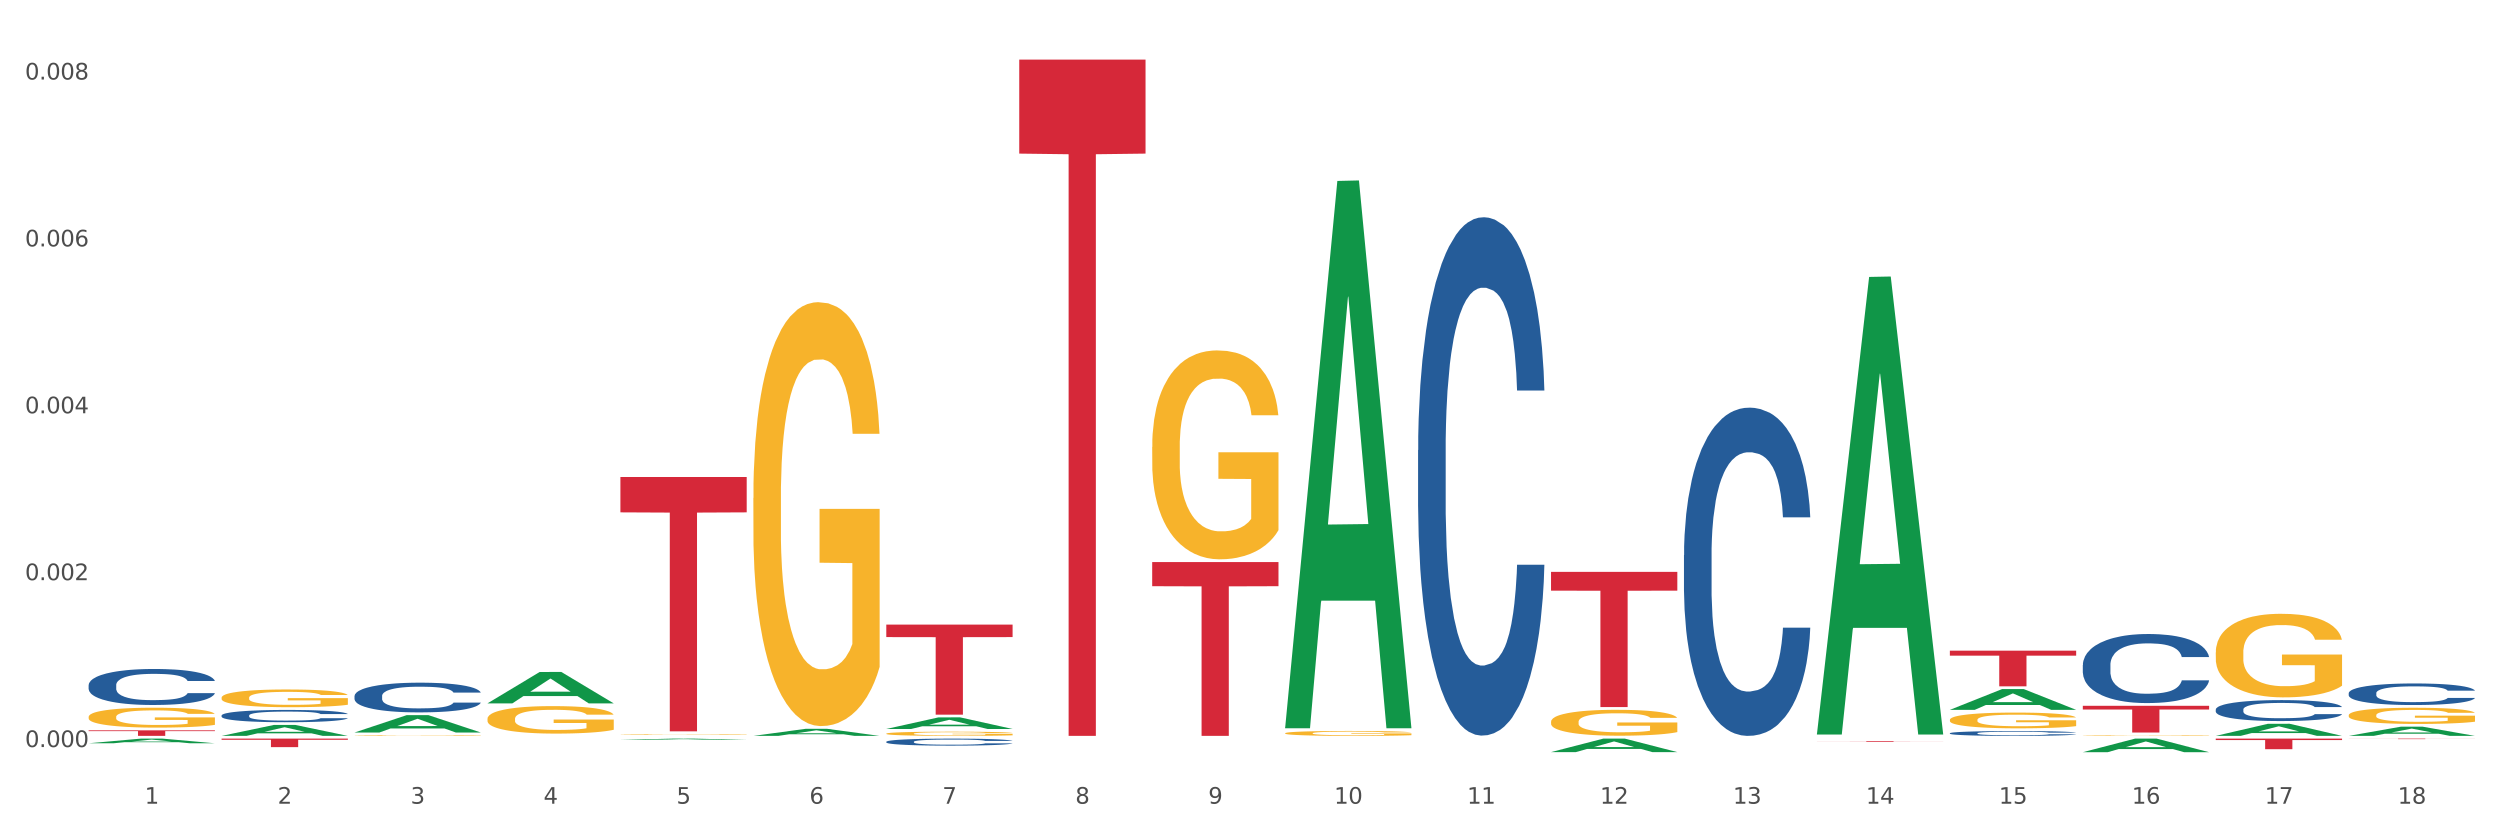 <?xml version="1.0" encoding="utf-8" standalone="no"?>
<!DOCTYPE svg PUBLIC "-//W3C//DTD SVG 1.1//EN"
  "http://www.w3.org/Graphics/SVG/1.1/DTD/svg11.dtd">
<svg xmlns:xlink="http://www.w3.org/1999/xlink" width="1080pt" height="360pt" viewBox="0 0 1080 360" xmlns="http://www.w3.org/2000/svg" version="1.1">
 <rect x="0" y="0" width="1080" height="360" fill="#333333" stroke="none"/>
 <defs>
  <style type="text/css">*{stroke-linejoin: round; stroke-linecap: butt}</style>
 </defs>
 <g id="figure_1">
  <g id="patch_1">
   <path d="M 0 360 
L 1080 360 
L 1080 0 
L 0 0 
z
" style="fill: #ffffff; stroke: #ffffff; stroke-linejoin: miter"/>
  </g>
  <g id="axes_1">
   <g id="matplotlib.axis_1">
    <g id="xtick_1">
     <g id="text_1">
      <!-- 1 -->
      <g style="fill: #4d4d4d" transform="translate(62.51 347.204) scale(0.096 -0.096)">
       <defs>
        <path id="DejaVuSans-31" d="M 794 531 
L 1825 531 
L 1825 4091 
L 703 3866 
L 703 4441 
L 1819 4666 
L 2450 4666 
L 2450 531 
L 3481 531 
L 3481 0 
L 794 0 
L 794 531 
z
" transform="scale(0.016)"/>
       </defs>
       <use xlink:href="#DejaVuSans-31"/>
      </g>
     </g>
    </g>
    <g id="xtick_2">
     <g id="text_2">
      <!-- 2 -->
      <g style="fill: #4d4d4d" transform="translate(119.942 347.204) scale(0.096 -0.096)">
       <defs>
        <path id="DejaVuSans-32" d="M 1228 531 
L 3431 531 
L 3431 0 
L 469 0 
L 469 531 
Q 828 903 1448 1529 
Q 2069 2156 2228 2338 
Q 2531 2678 2651 2914 
Q 2772 3150 2772 3378 
Q 2772 3750 2511 3984 
Q 2250 4219 1831 4219 
Q 1534 4219 1204 4116 
Q 875 4013 500 3803 
L 500 4441 
Q 881 4594 1212 4672 
Q 1544 4750 1819 4750 
Q 2544 4750 2975 4387 
Q 3406 4025 3406 3419 
Q 3406 3131 3298 2873 
Q 3191 2616 2906 2266 
Q 2828 2175 2409 1742 
Q 1991 1309 1228 531 
z
" transform="scale(0.016)"/>
       </defs>
       <use xlink:href="#DejaVuSans-32"/>
      </g>
     </g>
    </g>
    <g id="xtick_3">
     <g id="text_3">
      <!-- 3 -->
      <g style="fill: #4d4d4d" transform="translate(177.375 347.204) scale(0.096 -0.096)">
       <defs>
        <path id="DejaVuSans-33" d="M 2597 2516 
Q 3050 2419 3304 2112 
Q 3559 1806 3559 1356 
Q 3559 666 3084 287 
Q 2609 -91 1734 -91 
Q 1441 -91 1130 -33 
Q 819 25 488 141 
L 488 750 
Q 750 597 1062 519 
Q 1375 441 1716 441 
Q 2309 441 2620 675 
Q 2931 909 2931 1356 
Q 2931 1769 2642 2001 
Q 2353 2234 1838 2234 
L 1294 2234 
L 1294 2753 
L 1863 2753 
Q 2328 2753 2575 2939 
Q 2822 3125 2822 3475 
Q 2822 3834 2567 4026 
Q 2313 4219 1838 4219 
Q 1578 4219 1281 4162 
Q 984 4106 628 3988 
L 628 4550 
Q 988 4650 1302 4700 
Q 1616 4750 1894 4750 
Q 2613 4750 3031 4423 
Q 3450 4097 3450 3541 
Q 3450 3153 3228 2886 
Q 3006 2619 2597 2516 
z
" transform="scale(0.016)"/>
       </defs>
       <use xlink:href="#DejaVuSans-33"/>
      </g>
     </g>
    </g>
    <g id="xtick_4">
     <g id="text_4">
      <!-- 4 -->
      <g style="fill: #4d4d4d" transform="translate(234.808 347.204) scale(0.096 -0.096)">
       <defs>
        <path id="DejaVuSans-34" d="M 2419 4116 
L 825 1625 
L 2419 1625 
L 2419 4116 
z
M 2253 4666 
L 3047 4666 
L 3047 1625 
L 3713 1625 
L 3713 1100 
L 3047 1100 
L 3047 0 
L 2419 0 
L 2419 1100 
L 313 1100 
L 313 1709 
L 2253 4666 
z
" transform="scale(0.016)"/>
       </defs>
       <use xlink:href="#DejaVuSans-34"/>
      </g>
     </g>
    </g>
    <g id="xtick_5">
     <g id="text_5">
      <!-- 5 -->
      <g style="fill: #4d4d4d" transform="translate(292.24 347.204) scale(0.096 -0.096)">
       <defs>
        <path id="DejaVuSans-35" d="M 691 4666 
L 3169 4666 
L 3169 4134 
L 1269 4134 
L 1269 2991 
Q 1406 3038 1543 3061 
Q 1681 3084 1819 3084 
Q 2600 3084 3056 2656 
Q 3513 2228 3513 1497 
Q 3513 744 3044 326 
Q 2575 -91 1722 -91 
Q 1428 -91 1123 -41 
Q 819 9 494 109 
L 494 744 
Q 775 591 1075 516 
Q 1375 441 1709 441 
Q 2250 441 2565 725 
Q 2881 1009 2881 1497 
Q 2881 1984 2565 2268 
Q 2250 2553 1709 2553 
Q 1456 2553 1204 2497 
Q 953 2441 691 2322 
L 691 4666 
z
" transform="scale(0.016)"/>
       </defs>
       <use xlink:href="#DejaVuSans-35"/>
      </g>
     </g>
    </g>
    <g id="xtick_6">
     <g id="text_6">
      <!-- 6 -->
      <g style="fill: #4d4d4d" transform="translate(349.673 347.204) scale(0.096 -0.096)">
       <defs>
        <path id="DejaVuSans-36" d="M 2113 2584 
Q 1688 2584 1439 2293 
Q 1191 2003 1191 1497 
Q 1191 994 1439 701 
Q 1688 409 2113 409 
Q 2538 409 2786 701 
Q 3034 994 3034 1497 
Q 3034 2003 2786 2293 
Q 2538 2584 2113 2584 
z
M 3366 4563 
L 3366 3988 
Q 3128 4100 2886 4159 
Q 2644 4219 2406 4219 
Q 1781 4219 1451 3797 
Q 1122 3375 1075 2522 
Q 1259 2794 1537 2939 
Q 1816 3084 2150 3084 
Q 2853 3084 3261 2657 
Q 3669 2231 3669 1497 
Q 3669 778 3244 343 
Q 2819 -91 2113 -91 
Q 1303 -91 875 529 
Q 447 1150 447 2328 
Q 447 3434 972 4092 
Q 1497 4750 2381 4750 
Q 2619 4750 2861 4703 
Q 3103 4656 3366 4563 
z
" transform="scale(0.016)"/>
       </defs>
       <use xlink:href="#DejaVuSans-36"/>
      </g>
     </g>
    </g>
    <g id="xtick_7">
     <g id="text_7">
      <!-- 7 -->
      <g style="fill: #4d4d4d" transform="translate(407.106 347.204) scale(0.096 -0.096)">
       <defs>
        <path id="DejaVuSans-37" d="M 525 4666 
L 3525 4666 
L 3525 4397 
L 1831 0 
L 1172 0 
L 2766 4134 
L 525 4134 
L 525 4666 
z
" transform="scale(0.016)"/>
       </defs>
       <use xlink:href="#DejaVuSans-37"/>
      </g>
     </g>
    </g>
    <g id="xtick_8">
     <g id="text_8">
      <!-- 8 -->
      <g style="fill: #4d4d4d" transform="translate(464.538 347.204) scale(0.096 -0.096)">
       <defs>
        <path id="DejaVuSans-38" d="M 2034 2216 
Q 1584 2216 1326 1975 
Q 1069 1734 1069 1313 
Q 1069 891 1326 650 
Q 1584 409 2034 409 
Q 2484 409 2743 651 
Q 3003 894 3003 1313 
Q 3003 1734 2745 1975 
Q 2488 2216 2034 2216 
z
M 1403 2484 
Q 997 2584 770 2862 
Q 544 3141 544 3541 
Q 544 4100 942 4425 
Q 1341 4750 2034 4750 
Q 2731 4750 3128 4425 
Q 3525 4100 3525 3541 
Q 3525 3141 3298 2862 
Q 3072 2584 2669 2484 
Q 3125 2378 3379 2068 
Q 3634 1759 3634 1313 
Q 3634 634 3220 271 
Q 2806 -91 2034 -91 
Q 1263 -91 848 271 
Q 434 634 434 1313 
Q 434 1759 690 2068 
Q 947 2378 1403 2484 
z
M 1172 3481 
Q 1172 3119 1398 2916 
Q 1625 2713 2034 2713 
Q 2441 2713 2670 2916 
Q 2900 3119 2900 3481 
Q 2900 3844 2670 4047 
Q 2441 4250 2034 4250 
Q 1625 4250 1398 4047 
Q 1172 3844 1172 3481 
z
" transform="scale(0.016)"/>
       </defs>
       <use xlink:href="#DejaVuSans-38"/>
      </g>
     </g>
    </g>
    <g id="xtick_9">
     <g id="text_9">
      <!-- 9 -->
      <g style="fill: #4d4d4d" transform="translate(521.971 347.204) scale(0.096 -0.096)">
       <defs>
        <path id="DejaVuSans-39" d="M 703 97 
L 703 672 
Q 941 559 1184 500 
Q 1428 441 1663 441 
Q 2288 441 2617 861 
Q 2947 1281 2994 2138 
Q 2813 1869 2534 1725 
Q 2256 1581 1919 1581 
Q 1219 1581 811 2004 
Q 403 2428 403 3163 
Q 403 3881 828 4315 
Q 1253 4750 1959 4750 
Q 2769 4750 3195 4129 
Q 3622 3509 3622 2328 
Q 3622 1225 3098 567 
Q 2575 -91 1691 -91 
Q 1453 -91 1209 -44 
Q 966 3 703 97 
z
M 1959 2075 
Q 2384 2075 2632 2365 
Q 2881 2656 2881 3163 
Q 2881 3666 2632 3958 
Q 2384 4250 1959 4250 
Q 1534 4250 1286 3958 
Q 1038 3666 1038 3163 
Q 1038 2656 1286 2365 
Q 1534 2075 1959 2075 
z
" transform="scale(0.016)"/>
       </defs>
       <use xlink:href="#DejaVuSans-39"/>
      </g>
     </g>
    </g>
    <g id="xtick_10">
     <g id="text_10">
      <!-- 10 -->
      <g style="fill: #4d4d4d" transform="translate(576.35 347.204) scale(0.096 -0.096)">
       <defs>
        <path id="DejaVuSans-30" d="M 2034 4250 
Q 1547 4250 1301 3770 
Q 1056 3291 1056 2328 
Q 1056 1369 1301 889 
Q 1547 409 2034 409 
Q 2525 409 2770 889 
Q 3016 1369 3016 2328 
Q 3016 3291 2770 3770 
Q 2525 4250 2034 4250 
z
M 2034 4750 
Q 2819 4750 3233 4129 
Q 3647 3509 3647 2328 
Q 3647 1150 3233 529 
Q 2819 -91 2034 -91 
Q 1250 -91 836 529 
Q 422 1150 422 2328 
Q 422 3509 836 4129 
Q 1250 4750 2034 4750 
z
" transform="scale(0.016)"/>
       </defs>
       <use xlink:href="#DejaVuSans-31"/>
       <use xlink:href="#DejaVuSans-30" transform="translate(63.623 0)"/>
      </g>
     </g>
    </g>
    <g id="xtick_11">
     <g id="text_11">
      <!-- 11 -->
      <g style="fill: #4d4d4d" transform="translate(633.783 347.204) scale(0.096 -0.096)">
       <use xlink:href="#DejaVuSans-31"/>
       <use xlink:href="#DejaVuSans-31" transform="translate(63.623 0)"/>
      </g>
     </g>
    </g>
    <g id="xtick_12">
     <g id="text_12">
      <!-- 12 -->
      <g style="fill: #4d4d4d" transform="translate(691.215 347.204) scale(0.096 -0.096)">
       <use xlink:href="#DejaVuSans-31"/>
       <use xlink:href="#DejaVuSans-32" transform="translate(63.623 0)"/>
      </g>
     </g>
    </g>
    <g id="xtick_13">
     <g id="text_13">
      <!-- 13 -->
      <g style="fill: #4d4d4d" transform="translate(748.648 347.204) scale(0.096 -0.096)">
       <use xlink:href="#DejaVuSans-31"/>
       <use xlink:href="#DejaVuSans-33" transform="translate(63.623 0)"/>
      </g>
     </g>
    </g>
    <g id="xtick_14">
     <g id="text_14">
      <!-- 14 -->
      <g style="fill: #4d4d4d" transform="translate(806.081 347.204) scale(0.096 -0.096)">
       <use xlink:href="#DejaVuSans-31"/>
       <use xlink:href="#DejaVuSans-34" transform="translate(63.623 0)"/>
      </g>
     </g>
    </g>
    <g id="xtick_15">
     <g id="text_15">
      <!-- 15 -->
      <g style="fill: #4d4d4d" transform="translate(863.513 347.204) scale(0.096 -0.096)">
       <use xlink:href="#DejaVuSans-31"/>
       <use xlink:href="#DejaVuSans-35" transform="translate(63.623 0)"/>
      </g>
     </g>
    </g>
    <g id="xtick_16">
     <g id="text_16">
      <!-- 16 -->
      <g style="fill: #4d4d4d" transform="translate(920.946 347.204) scale(0.096 -0.096)">
       <use xlink:href="#DejaVuSans-31"/>
       <use xlink:href="#DejaVuSans-36" transform="translate(63.623 0)"/>
      </g>
     </g>
    </g>
    <g id="xtick_17">
     <g id="text_17">
      <!-- 17 -->
      <g style="fill: #4d4d4d" transform="translate(978.379 347.204) scale(0.096 -0.096)">
       <use xlink:href="#DejaVuSans-31"/>
       <use xlink:href="#DejaVuSans-37" transform="translate(63.623 0)"/>
      </g>
     </g>
    </g>
    <g id="xtick_18">
     <g id="text_18">
      <!-- 18 -->
      <g style="fill: #4d4d4d" transform="translate(1035.811 347.204) scale(0.096 -0.096)">
       <use xlink:href="#DejaVuSans-31"/>
       <use xlink:href="#DejaVuSans-38" transform="translate(63.623 0)"/>
      </g>
     </g>
    </g>
    <g id="xtick_19"/>
    <g id="xtick_20"/>
    <g id="xtick_21"/>
    <g id="xtick_22"/>
    <g id="xtick_23"/>
    <g id="xtick_24"/>
    <g id="xtick_25"/>
    <g id="xtick_26"/>
    <g id="xtick_27"/>
    <g id="xtick_28"/>
    <g id="xtick_29"/>
    <g id="xtick_30"/>
    <g id="xtick_31"/>
    <g id="xtick_32"/>
    <g id="xtick_33"/>
    <g id="xtick_34"/>
    <g id="xtick_35"/>
   </g>
   <g id="matplotlib.axis_2">
    <g id="ytick_1">
     <g id="text_19">
      <!-- 0.000 -->
      <g style="fill: #4d4d4d" transform="translate(10.8 322.728) scale(0.096 -0.096)">
       <defs>
        <path id="DejaVuSans-2e" d="M 684 794 
L 1344 794 
L 1344 0 
L 684 0 
L 684 794 
z
" transform="scale(0.016)"/>
       </defs>
       <use xlink:href="#DejaVuSans-30"/>
       <use xlink:href="#DejaVuSans-2e" transform="translate(63.623 0)"/>
       <use xlink:href="#DejaVuSans-30" transform="translate(95.41 0)"/>
       <use xlink:href="#DejaVuSans-30" transform="translate(159.033 0)"/>
       <use xlink:href="#DejaVuSans-30" transform="translate(222.656 0)"/>
      </g>
     </g>
    </g>
    <g id="ytick_2">
     <g id="text_20">
      <!-- 0.002 -->
      <g style="fill: #4d4d4d" transform="translate(10.8 250.636) scale(0.096 -0.096)">
       <use xlink:href="#DejaVuSans-30"/>
       <use xlink:href="#DejaVuSans-2e" transform="translate(63.623 0)"/>
       <use xlink:href="#DejaVuSans-30" transform="translate(95.41 0)"/>
       <use xlink:href="#DejaVuSans-30" transform="translate(159.033 0)"/>
       <use xlink:href="#DejaVuSans-32" transform="translate(222.656 0)"/>
      </g>
     </g>
    </g>
    <g id="ytick_3">
     <g id="text_21">
      <!-- 0.004 -->
      <g style="fill: #4d4d4d" transform="translate(10.8 178.544) scale(0.096 -0.096)">
       <use xlink:href="#DejaVuSans-30"/>
       <use xlink:href="#DejaVuSans-2e" transform="translate(63.623 0)"/>
       <use xlink:href="#DejaVuSans-30" transform="translate(95.41 0)"/>
       <use xlink:href="#DejaVuSans-30" transform="translate(159.033 0)"/>
       <use xlink:href="#DejaVuSans-34" transform="translate(222.656 0)"/>
      </g>
     </g>
    </g>
    <g id="ytick_4">
     <g id="text_22">
      <!-- 0.006 -->
      <g style="fill: #4d4d4d" transform="translate(10.8 106.452) scale(0.096 -0.096)">
       <use xlink:href="#DejaVuSans-30"/>
       <use xlink:href="#DejaVuSans-2e" transform="translate(63.623 0)"/>
       <use xlink:href="#DejaVuSans-30" transform="translate(95.41 0)"/>
       <use xlink:href="#DejaVuSans-30" transform="translate(159.033 0)"/>
       <use xlink:href="#DejaVuSans-36" transform="translate(222.656 0)"/>
      </g>
     </g>
    </g>
    <g id="ytick_5">
     <g id="text_23">
      <!-- 0.008 -->
      <g style="fill: #4d4d4d" transform="translate(10.8 34.36) scale(0.096 -0.096)">
       <use xlink:href="#DejaVuSans-30"/>
       <use xlink:href="#DejaVuSans-2e" transform="translate(63.623 0)"/>
       <use xlink:href="#DejaVuSans-30" transform="translate(95.41 0)"/>
       <use xlink:href="#DejaVuSans-30" transform="translate(159.033 0)"/>
       <use xlink:href="#DejaVuSans-38" transform="translate(222.656 0)"/>
      </g>
     </g>
    </g>
    <g id="ytick_6"/>
    <g id="ytick_7"/>
    <g id="ytick_8"/>
    <g id="ytick_9"/>
   </g>
   <g id="PolyCollection_1">
    <path d="M 153.148 317.754 
L 153.213 317.754 
L 153.213 317.745 
L 153.342 317.737 
L 153.986 317.717 
L 154.952 317.701 
L 155.661 317.693 
L 156.369 317.686 
L 157.207 317.679 
L 158.237 317.672 
L 160.105 317.661 
L 161.265 317.655 
L 162.682 317.65 
L 165.259 317.641 
L 167.127 317.637 
L 169.059 317.633 
L 172.216 317.628 
L 174.277 317.626 
L 176.467 317.625 
L 179.108 317.624 
L 181.105 317.623 
L 185.486 317.624 
L 189.222 317.626 
L 191.026 317.628 
L 193.345 317.631 
L 194.568 317.633 
L 196.565 317.638 
L 198.627 317.643 
L 200.044 317.648 
L 202.17 317.657 
L 203.78 317.665 
L 205.262 317.676 
L 206.035 317.684 
L 206.614 317.691 
L 207.13 317.699 
L 207.645 317.711 
L 196.05 317.711 
L 195.599 317.702 
L 194.891 317.694 
L 193.86 317.686 
L 192.958 317.68 
L 191.412 317.674 
L 189.995 317.67 
L 188.513 317.667 
L 186.71 317.664 
L 185.292 317.663 
L 183.295 317.662 
L 179.366 317.662 
L 176.725 317.664 
L 174.921 317.667 
L 173.762 317.669 
L 172.731 317.672 
L 171.572 317.675 
L 170.219 317.681 
L 169.253 317.686 
L 168.286 317.692 
L 167.513 317.698 
L 166.805 317.705 
L 166.225 317.713 
L 165.774 317.721 
L 165.388 317.731 
L 165.066 317.747 
L 165.066 317.783 
L 165.194 317.791 
L 165.516 317.801 
L 165.903 317.809 
L 166.547 317.819 
L 167.127 317.826 
L 168.222 317.835 
L 169.446 317.843 
L 170.412 317.848 
L 171.378 317.852 
L 173.053 317.857 
L 174.921 317.862 
L 176.532 317.865 
L 178.722 317.867 
L 180.203 317.869 
L 181.492 317.869 
L 184.648 317.869 
L 186.903 317.868 
L 189.415 317.866 
L 191.348 317.864 
L 192.958 317.861 
L 194.762 317.857 
L 195.921 317.852 
L 195.921 317.798 
L 181.749 317.798 
L 181.749 317.762 
L 207.709 317.762 
L 207.709 317.867 
L 206.614 317.873 
L 205.39 317.878 
L 204.102 317.882 
L 202.17 317.888 
L 199.851 317.893 
L 197.789 317.897 
L 195.599 317.9 
L 193.022 317.902 
L 189.673 317.905 
L 187.611 317.906 
L 185.035 317.907 
L 182.007 317.907 
L 179.366 317.907 
L 176.789 317.905 
L 174.084 317.903 
L 171.443 317.9 
L 169.446 317.896 
L 167.449 317.892 
L 165.323 317.887 
L 163.648 317.881 
L 162.36 317.877 
L 160.943 317.871 
L 159.397 317.863 
L 158.237 317.856 
L 157.207 317.849 
L 156.112 317.84 
L 155.339 317.831 
L 154.566 317.821 
L 154.115 317.814 
L 153.599 317.802 
L 153.213 317.786 
L 153.148 317.754 
z
" clip-path="url(#p2d97c040c0)" style="fill: #f7b32b"/>
    <path d="M 210.581 310.527 
L 210.646 310.516 
L 210.646 310.126 
L 210.774 309.789 
L 211.419 308.976 
L 212.385 308.304 
L 213.093 307.946 
L 213.802 307.653 
L 214.639 307.36 
L 215.67 307.056 
L 217.538 306.612 
L 218.698 306.384 
L 220.115 306.145 
L 222.691 305.798 
L 224.56 305.603 
L 226.492 305.44 
L 229.648 305.245 
L 231.71 305.159 
L 233.9 305.093 
L 236.541 305.05 
L 238.538 305.039 
L 242.918 305.072 
L 246.655 305.169 
L 248.458 305.245 
L 250.777 305.375 
L 252.001 305.462 
L 253.998 305.636 
L 256.059 305.863 
L 257.477 306.059 
L 259.602 306.427 
L 261.213 306.796 
L 262.694 307.252 
L 263.467 307.566 
L 264.047 307.859 
L 264.562 308.195 
L 265.078 308.727 
L 253.483 308.727 
L 253.032 308.347 
L 252.323 307.989 
L 251.293 307.642 
L 250.391 307.425 
L 248.845 307.154 
L 247.428 306.98 
L 245.946 306.85 
L 244.142 306.742 
L 242.725 306.688 
L 240.728 306.644 
L 236.799 306.655 
L 234.158 306.742 
L 232.354 306.85 
L 231.194 306.948 
L 230.164 307.056 
L 229.004 307.208 
L 227.652 307.436 
L 226.685 307.642 
L 225.719 307.902 
L 224.946 308.163 
L 224.237 308.466 
L 223.658 308.792 
L 223.207 309.128 
L 222.82 309.54 
L 222.498 310.223 
L 222.498 311.709 
L 222.627 312.045 
L 222.949 312.49 
L 223.336 312.826 
L 223.98 313.227 
L 224.56 313.498 
L 225.655 313.889 
L 226.879 314.214 
L 227.845 314.42 
L 228.811 314.594 
L 230.486 314.832 
L 232.354 315.028 
L 233.964 315.147 
L 236.155 315.255 
L 237.636 315.299 
L 238.925 315.32 
L 242.081 315.32 
L 244.336 315.288 
L 246.848 315.212 
L 248.78 315.114 
L 250.391 314.995 
L 252.194 314.8 
L 253.354 314.615 
L 253.354 312.349 
L 239.182 312.338 
L 239.182 310.831 
L 265.142 310.831 
L 265.142 315.255 
L 264.047 315.483 
L 262.823 315.689 
L 261.535 315.874 
L 259.602 316.101 
L 257.283 316.318 
L 255.222 316.47 
L 253.032 316.6 
L 250.455 316.719 
L 247.105 316.828 
L 245.044 316.871 
L 242.467 316.904 
L 239.44 316.915 
L 236.799 316.893 
L 234.222 316.839 
L 231.517 316.741 
L 228.875 316.6 
L 226.879 316.459 
L 224.882 316.286 
L 222.756 316.058 
L 221.081 315.841 
L 219.793 315.646 
L 218.376 315.396 
L 216.83 315.071 
L 215.67 314.778 
L 214.639 314.475 
L 213.544 314.084 
L 212.771 313.748 
L 211.998 313.325 
L 211.547 313.01 
L 211.032 312.522 
L 210.646 311.839 
L 210.581 310.527 
z
" clip-path="url(#p2d97c040c0)" style="fill: #f7b32b"/>
    <path d="M 95.716 301.396 
L 95.78 301.389 
L 95.78 301.137 
L 95.909 300.92 
L 96.553 300.395 
L 97.519 299.961 
L 98.228 299.73 
L 98.937 299.541 
L 99.774 299.352 
L 100.805 299.156 
L 102.673 298.869 
L 103.832 298.722 
L 105.249 298.569 
L 107.826 298.345 
L 109.694 298.219 
L 111.627 298.114 
L 114.783 297.988 
L 116.844 297.932 
L 119.035 297.89 
L 121.676 297.862 
L 123.673 297.855 
L 128.053 297.876 
L 131.789 297.939 
L 133.593 297.988 
L 135.912 298.072 
L 137.136 298.128 
L 139.133 298.24 
L 141.194 298.387 
L 142.611 298.513 
L 144.737 298.75 
L 146.347 298.988 
L 147.829 299.282 
L 148.602 299.485 
L 149.182 299.674 
L 149.697 299.891 
L 150.212 300.234 
L 138.617 300.234 
L 138.166 299.989 
L 137.458 299.758 
L 136.427 299.534 
L 135.525 299.394 
L 133.979 299.219 
L 132.562 299.107 
L 131.081 299.023 
L 129.277 298.953 
L 127.86 298.918 
L 125.863 298.89 
L 121.933 298.897 
L 119.292 298.953 
L 117.489 299.023 
L 116.329 299.086 
L 115.298 299.156 
L 114.139 299.254 
L 112.786 299.401 
L 111.82 299.534 
L 110.854 299.702 
L 110.081 299.87 
L 109.372 300.066 
L 108.792 300.276 
L 108.341 300.493 
L 107.955 300.759 
L 107.633 301.2 
L 107.633 302.158 
L 107.762 302.375 
L 108.084 302.662 
L 108.47 302.879 
L 109.114 303.138 
L 109.694 303.313 
L 110.789 303.565 
L 112.013 303.775 
L 112.979 303.908 
L 113.946 304.02 
L 115.621 304.174 
L 117.489 304.3 
L 119.099 304.377 
L 121.289 304.447 
L 122.771 304.474 
L 124.059 304.488 
L 127.216 304.488 
L 129.47 304.468 
L 131.982 304.419 
L 133.915 304.356 
L 135.525 304.279 
L 137.329 304.153 
L 138.488 304.034 
L 138.488 302.571 
L 124.317 302.564 
L 124.317 301.591 
L 150.277 301.591 
L 150.277 304.447 
L 149.182 304.593 
L 147.958 304.726 
L 146.669 304.845 
L 144.737 304.992 
L 142.418 305.132 
L 140.357 305.23 
L 138.166 305.314 
L 135.59 305.391 
L 132.24 305.461 
L 130.179 305.489 
L 127.602 305.51 
L 124.574 305.517 
L 121.933 305.503 
L 119.357 305.468 
L 116.651 305.405 
L 114.01 305.314 
L 112.013 305.223 
L 110.016 305.111 
L 107.89 304.964 
L 106.216 304.824 
L 104.927 304.698 
L 103.51 304.537 
L 101.964 304.328 
L 100.805 304.139 
L 99.774 303.943 
L 98.679 303.691 
L 97.906 303.474 
L 97.133 303.201 
L 96.682 302.998 
L 96.167 302.683 
L 95.78 302.242 
L 95.716 301.396 
z
" clip-path="url(#p2d97c040c0)" style="fill: #f7b32b"/>
    <path d="M 38.283 309.706 
L 38.347 309.698 
L 38.347 309.415 
L 38.476 309.172 
L 39.12 308.582 
L 40.087 308.095 
L 40.795 307.836 
L 41.504 307.624 
L 42.341 307.412 
L 43.372 307.192 
L 45.24 306.869 
L 46.4 306.704 
L 47.817 306.531 
L 50.393 306.28 
L 52.261 306.139 
L 54.194 306.021 
L 57.35 305.879 
L 59.412 305.816 
L 61.602 305.769 
L 64.243 305.738 
L 66.24 305.73 
L 70.62 305.753 
L 74.356 305.824 
L 76.16 305.879 
L 78.479 305.973 
L 79.703 306.036 
L 81.7 306.162 
L 83.761 306.327 
L 85.178 306.469 
L 87.304 306.736 
L 88.915 307.003 
L 90.396 307.333 
L 91.169 307.561 
L 91.749 307.773 
L 92.264 308.017 
L 92.78 308.402 
L 81.185 308.402 
L 80.734 308.127 
L 80.025 307.867 
L 78.994 307.616 
L 78.093 307.459 
L 76.547 307.262 
L 75.129 307.137 
L 73.648 307.042 
L 71.844 306.964 
L 70.427 306.924 
L 68.43 306.893 
L 64.501 306.901 
L 61.86 306.964 
L 60.056 307.042 
L 58.896 307.113 
L 57.866 307.192 
L 56.706 307.302 
L 55.353 307.467 
L 54.387 307.616 
L 53.421 307.804 
L 52.648 307.993 
L 51.939 308.213 
L 51.36 308.449 
L 50.909 308.692 
L 50.522 308.991 
L 50.2 309.486 
L 50.2 310.563 
L 50.329 310.806 
L 50.651 311.129 
L 51.038 311.372 
L 51.682 311.663 
L 52.261 311.859 
L 53.357 312.142 
L 54.58 312.378 
L 55.547 312.527 
L 56.513 312.653 
L 58.188 312.826 
L 60.056 312.967 
L 61.666 313.054 
L 63.856 313.132 
L 65.338 313.164 
L 66.626 313.18 
L 69.783 313.18 
L 72.037 313.156 
L 74.55 313.101 
L 76.482 313.03 
L 78.093 312.944 
L 79.896 312.802 
L 81.056 312.669 
L 81.056 311.026 
L 66.884 311.019 
L 66.884 309.926 
L 92.844 309.926 
L 92.844 313.132 
L 91.749 313.298 
L 90.525 313.447 
L 89.237 313.58 
L 87.304 313.745 
L 84.985 313.903 
L 82.924 314.013 
L 80.734 314.107 
L 78.157 314.193 
L 74.807 314.272 
L 72.746 314.303 
L 70.169 314.327 
L 67.142 314.335 
L 64.501 314.319 
L 61.924 314.28 
L 59.218 314.209 
L 56.577 314.107 
L 54.58 314.005 
L 52.584 313.879 
L 50.458 313.714 
L 48.783 313.557 
L 47.495 313.415 
L 46.077 313.235 
L 44.531 312.999 
L 43.372 312.787 
L 42.341 312.567 
L 41.246 312.284 
L 40.473 312.04 
L 39.7 311.734 
L 39.249 311.506 
L 38.734 311.152 
L 38.347 310.657 
L 38.283 309.706 
z
" clip-path="url(#p2d97c040c0)" style="fill: #f7b32b"/>
    <path d="M 899.774 317.758 
L 899.838 317.758 
L 899.838 317.749 
L 899.967 317.741 
L 900.611 317.722 
L 901.577 317.706 
L 902.286 317.698 
L 902.994 317.691 
L 903.832 317.684 
L 904.862 317.677 
L 906.731 317.667 
L 907.89 317.661 
L 909.307 317.656 
L 911.884 317.648 
L 913.752 317.643 
L 915.684 317.639 
L 918.841 317.635 
L 920.902 317.633 
L 923.092 317.631 
L 925.734 317.63 
L 927.73 317.63 
L 932.111 317.631 
L 935.847 317.633 
L 937.651 317.635 
L 939.97 317.638 
L 941.194 317.64 
L 943.19 317.644 
L 945.252 317.649 
L 946.669 317.654 
L 948.795 317.662 
L 950.405 317.671 
L 951.887 317.682 
L 952.66 317.689 
L 953.24 317.696 
L 953.755 317.704 
L 954.27 317.716 
L 942.675 317.716 
L 942.224 317.707 
L 941.516 317.699 
L 940.485 317.691 
L 939.583 317.686 
L 938.037 317.679 
L 936.62 317.675 
L 935.138 317.672 
L 933.335 317.67 
L 931.918 317.668 
L 929.921 317.667 
L 925.991 317.668 
L 923.35 317.67 
L 921.546 317.672 
L 920.387 317.675 
L 919.356 317.677 
L 918.197 317.681 
L 916.844 317.686 
L 915.878 317.691 
L 914.911 317.697 
L 914.138 317.703 
L 913.43 317.71 
L 912.85 317.718 
L 912.399 317.725 
L 912.013 317.735 
L 911.691 317.751 
L 911.691 317.786 
L 911.819 317.793 
L 912.142 317.804 
L 912.528 317.812 
L 913.172 317.821 
L 913.752 317.827 
L 914.847 317.837 
L 916.071 317.844 
L 917.037 317.849 
L 918.003 317.853 
L 919.678 317.859 
L 921.546 317.863 
L 923.157 317.866 
L 925.347 317.868 
L 926.829 317.869 
L 928.117 317.87 
L 931.273 317.87 
L 933.528 317.869 
L 936.04 317.867 
L 937.973 317.865 
L 939.583 317.862 
L 941.387 317.858 
L 942.546 317.853 
L 942.546 317.801 
L 928.375 317.8 
L 928.375 317.765 
L 954.335 317.765 
L 954.335 317.868 
L 953.24 317.874 
L 952.016 317.879 
L 950.727 317.883 
L 948.795 317.888 
L 946.476 317.893 
L 944.414 317.897 
L 942.224 317.9 
L 939.648 317.903 
L 936.298 317.905 
L 934.237 317.906 
L 931.66 317.907 
L 928.632 317.907 
L 925.991 317.907 
L 923.415 317.905 
L 920.709 317.903 
L 918.068 317.9 
L 916.071 317.897 
L 914.074 317.892 
L 911.948 317.887 
L 910.273 317.882 
L 908.985 317.878 
L 907.568 317.872 
L 906.022 317.864 
L 904.862 317.857 
L 903.832 317.85 
L 902.737 317.841 
L 901.964 317.833 
L 901.191 317.823 
L 900.74 317.816 
L 900.224 317.805 
L 899.838 317.789 
L 899.774 317.758 
z
" clip-path="url(#p2d97c040c0)" style="fill: #f7b32b"/>
    <path d="M 842.341 310.977 
L 842.405 310.971 
L 842.405 310.747 
L 842.534 310.554 
L 843.178 310.088 
L 844.144 309.703 
L 844.853 309.497 
L 845.562 309.33 
L 846.399 309.162 
L 847.43 308.988 
L 849.298 308.733 
L 850.457 308.602 
L 851.875 308.465 
L 854.451 308.266 
L 856.319 308.155 
L 858.252 308.061 
L 861.408 307.949 
L 863.47 307.9 
L 865.66 307.862 
L 868.301 307.838 
L 870.298 307.831 
L 874.678 307.85 
L 878.414 307.906 
L 880.218 307.949 
L 882.537 308.024 
L 883.761 308.074 
L 885.758 308.173 
L 887.819 308.304 
L 889.236 308.416 
L 891.362 308.627 
L 892.972 308.838 
L 894.454 309.1 
L 895.227 309.28 
L 895.807 309.448 
L 896.322 309.64 
L 896.837 309.945 
L 885.242 309.945 
L 884.792 309.727 
L 884.083 309.522 
L 883.052 309.323 
L 882.15 309.199 
L 880.604 309.044 
L 879.187 308.944 
L 877.706 308.869 
L 875.902 308.807 
L 874.485 308.776 
L 872.488 308.751 
L 868.558 308.758 
L 865.917 308.807 
L 864.114 308.869 
L 862.954 308.925 
L 861.924 308.988 
L 860.764 309.075 
L 859.411 309.205 
L 858.445 309.323 
L 857.479 309.472 
L 856.706 309.622 
L 855.997 309.796 
L 855.417 309.982 
L 854.967 310.175 
L 854.58 310.411 
L 854.258 310.803 
L 854.258 311.654 
L 854.387 311.847 
L 854.709 312.102 
L 855.095 312.295 
L 855.74 312.525 
L 856.319 312.68 
L 857.414 312.904 
L 858.638 313.091 
L 859.605 313.209 
L 860.571 313.308 
L 862.246 313.445 
L 864.114 313.557 
L 865.724 313.625 
L 867.914 313.687 
L 869.396 313.712 
L 870.684 313.725 
L 873.841 313.725 
L 876.095 313.706 
L 878.608 313.662 
L 880.54 313.606 
L 882.15 313.538 
L 883.954 313.426 
L 885.114 313.321 
L 885.114 312.021 
L 870.942 312.015 
L 870.942 311.151 
L 896.902 311.151 
L 896.902 313.687 
L 895.807 313.818 
L 894.583 313.936 
L 893.295 314.042 
L 891.362 314.172 
L 889.043 314.297 
L 886.982 314.384 
L 884.792 314.458 
L 882.215 314.527 
L 878.865 314.589 
L 876.804 314.614 
L 874.227 314.632 
L 871.2 314.638 
L 868.558 314.626 
L 865.982 314.595 
L 863.276 314.539 
L 860.635 314.458 
L 858.638 314.377 
L 856.641 314.278 
L 854.516 314.147 
L 852.841 314.023 
L 851.552 313.911 
L 850.135 313.768 
L 848.589 313.582 
L 847.43 313.414 
L 846.399 313.24 
L 845.304 313.016 
L 844.531 312.823 
L 843.758 312.581 
L 843.307 312.4 
L 842.792 312.121 
L 842.405 311.729 
L 842.341 310.977 
z
" clip-path="url(#p2d97c040c0)" style="fill: #f7b32b"/>
    <path d="M 670.043 311.811 
L 670.107 311.801 
L 670.107 311.433 
L 670.236 311.116 
L 670.88 310.349 
L 671.846 309.715 
L 672.555 309.378 
L 673.264 309.102 
L 674.101 308.825 
L 675.132 308.539 
L 677 308.12 
L 678.159 307.905 
L 679.576 307.68 
L 682.153 307.353 
L 684.021 307.169 
L 685.954 307.015 
L 689.11 306.831 
L 691.171 306.75 
L 693.362 306.688 
L 696.003 306.647 
L 698 306.637 
L 702.38 306.668 
L 706.116 306.76 
L 707.92 306.831 
L 710.239 306.954 
L 711.463 307.036 
L 713.46 307.2 
L 715.521 307.414 
L 716.938 307.598 
L 719.064 307.946 
L 720.674 308.294 
L 722.156 308.723 
L 722.929 309.02 
L 723.509 309.296 
L 724.024 309.613 
L 724.539 310.114 
L 712.944 310.114 
L 712.493 309.756 
L 711.785 309.419 
L 710.754 309.091 
L 709.852 308.887 
L 708.306 308.631 
L 706.889 308.468 
L 705.408 308.345 
L 703.604 308.243 
L 702.187 308.191 
L 700.19 308.151 
L 696.26 308.161 
L 693.619 308.243 
L 691.816 308.345 
L 690.656 308.437 
L 689.625 308.539 
L 688.466 308.682 
L 687.113 308.897 
L 686.147 309.091 
L 685.181 309.337 
L 684.408 309.582 
L 683.699 309.869 
L 683.119 310.175 
L 682.668 310.492 
L 682.282 310.881 
L 681.96 311.525 
L 681.96 312.926 
L 682.089 313.243 
L 682.411 313.662 
L 682.797 313.979 
L 683.441 314.358 
L 684.021 314.613 
L 685.116 314.982 
L 686.34 315.288 
L 687.306 315.483 
L 688.273 315.646 
L 689.948 315.871 
L 691.816 316.055 
L 693.426 316.168 
L 695.616 316.27 
L 697.098 316.311 
L 698.386 316.331 
L 701.543 316.331 
L 703.797 316.301 
L 706.309 316.229 
L 708.242 316.137 
L 709.852 316.025 
L 711.656 315.841 
L 712.816 315.667 
L 712.816 313.529 
L 698.644 313.519 
L 698.644 312.098 
L 724.604 312.098 
L 724.604 316.27 
L 723.509 316.485 
L 722.285 316.679 
L 720.996 316.853 
L 719.064 317.068 
L 716.745 317.272 
L 714.684 317.415 
L 712.493 317.538 
L 709.917 317.651 
L 706.567 317.753 
L 704.506 317.794 
L 701.929 317.824 
L 698.901 317.835 
L 696.26 317.814 
L 693.684 317.763 
L 690.978 317.671 
L 688.337 317.538 
L 686.34 317.405 
L 684.343 317.242 
L 682.218 317.027 
L 680.543 316.822 
L 679.254 316.638 
L 677.837 316.403 
L 676.291 316.096 
L 675.132 315.82 
L 674.101 315.534 
L 673.006 315.166 
L 672.233 314.849 
L 671.46 314.45 
L 671.009 314.153 
L 670.494 313.693 
L 670.107 313.049 
L 670.043 311.811 
z
" clip-path="url(#p2d97c040c0)" style="fill: #f7b32b"/>
    <path d="M 555.177 316.761 
L 555.242 316.759 
L 555.242 316.689 
L 555.371 316.628 
L 556.015 316.482 
L 556.981 316.361 
L 557.69 316.297 
L 558.398 316.245 
L 559.236 316.192 
L 560.266 316.138 
L 562.134 316.058 
L 563.294 316.017 
L 564.711 315.974 
L 567.288 315.912 
L 569.156 315.877 
L 571.088 315.848 
L 574.245 315.813 
L 576.306 315.797 
L 578.496 315.785 
L 581.137 315.777 
L 583.134 315.776 
L 587.515 315.781 
L 591.251 315.799 
L 593.054 315.813 
L 595.373 315.836 
L 596.597 315.851 
L 598.594 315.883 
L 600.656 315.923 
L 602.073 315.959 
L 604.199 316.025 
L 605.809 316.091 
L 607.291 316.173 
L 608.064 316.229 
L 608.643 316.282 
L 609.159 316.342 
L 609.674 316.437 
L 598.079 316.437 
L 597.628 316.369 
L 596.919 316.305 
L 595.889 316.243 
L 594.987 316.204 
L 593.441 316.155 
L 592.024 316.124 
L 590.542 316.101 
L 588.738 316.081 
L 587.321 316.071 
L 585.324 316.064 
L 581.395 316.066 
L 578.754 316.081 
L 576.95 316.101 
L 575.791 316.118 
L 574.76 316.138 
L 573.601 316.165 
L 572.248 316.206 
L 571.282 316.243 
L 570.315 316.289 
L 569.542 316.336 
L 568.834 316.391 
L 568.254 316.449 
L 567.803 316.509 
L 567.417 316.583 
L 567.094 316.706 
L 567.094 316.973 
L 567.223 317.033 
L 567.545 317.113 
L 567.932 317.173 
L 568.576 317.245 
L 569.156 317.294 
L 570.251 317.364 
L 571.475 317.422 
L 572.441 317.459 
L 573.407 317.491 
L 575.082 317.533 
L 576.95 317.568 
L 578.561 317.59 
L 580.751 317.609 
L 582.232 317.617 
L 583.521 317.621 
L 586.677 317.621 
L 588.932 317.615 
L 591.444 317.602 
L 593.377 317.584 
L 594.987 317.563 
L 596.791 317.528 
L 597.95 317.494 
L 597.95 317.088 
L 583.778 317.086 
L 583.778 316.815 
L 609.738 316.815 
L 609.738 317.609 
L 608.643 317.65 
L 607.419 317.687 
L 606.131 317.72 
L 604.199 317.761 
L 601.88 317.8 
L 599.818 317.827 
L 597.628 317.851 
L 595.051 317.872 
L 591.702 317.892 
L 589.64 317.899 
L 587.064 317.905 
L 584.036 317.907 
L 581.395 317.903 
L 578.818 317.894 
L 576.113 317.876 
L 573.472 317.851 
L 571.475 317.825 
L 569.478 317.794 
L 567.352 317.753 
L 565.677 317.714 
L 564.389 317.679 
L 562.972 317.635 
L 561.426 317.576 
L 560.266 317.524 
L 559.236 317.469 
L 558.14 317.399 
L 557.367 317.339 
L 556.594 317.263 
L 556.144 317.206 
L 555.628 317.119 
L 555.242 316.996 
L 555.177 316.761 
z
" clip-path="url(#p2d97c040c0)" style="fill: #f7b32b"/>
    <path d="M 670.043 247.034 
L 724.604 247.034 
L 724.604 255.154 
L 703.141 255.209 
L 703.141 305.464 
L 691.376 305.464 
L 691.376 255.209 
L 670.043 255.154 
L 670.043 247.089 
L 670.043 247.034 
z
" clip-path="url(#p2d97c040c0)" style="fill: #d62839"/>
    <path d="M 784.908 320.14 
L 839.469 320.14 
L 839.469 320.183 
L 818.007 320.184 
L 818.007 320.453 
L 806.241 320.453 
L 806.241 320.184 
L 784.908 320.183 
L 784.908 320.14 
L 784.908 320.14 
z
" clip-path="url(#p2d97c040c0)" style="fill: #d62839"/>
    <path d="M 497.745 242.8 
L 552.306 242.8 
L 552.306 253.237 
L 530.843 253.308 
L 530.843 317.907 
L 519.078 317.907 
L 519.078 253.308 
L 497.745 253.237 
L 497.745 242.871 
L 497.745 242.8 
z
" clip-path="url(#p2d97c040c0)" style="fill: #d62839"/>
    <path d="M 440.312 25.759 
L 494.873 25.759 
L 494.873 66.358 
L 473.411 66.633 
L 473.411 317.907 
L 461.645 317.907 
L 461.645 66.633 
L 440.312 66.358 
L 440.312 26.034 
L 440.312 25.759 
z
" clip-path="url(#p2d97c040c0)" style="fill: #d62839"/>
    <path d="M 268.014 206.069 
L 322.575 206.069 
L 322.575 221.337 
L 301.112 221.44 
L 301.112 315.934 
L 289.347 315.934 
L 289.347 221.44 
L 268.014 221.337 
L 268.014 206.172 
L 268.014 206.069 
z
" clip-path="url(#p2d97c040c0)" style="fill: #d62839"/>
    <path d="M 382.879 269.815 
L 437.44 269.815 
L 437.44 275.223 
L 415.978 275.259 
L 415.978 308.727 
L 404.212 308.727 
L 404.212 275.259 
L 382.879 275.223 
L 382.879 269.852 
L 382.879 269.815 
z
" clip-path="url(#p2d97c040c0)" style="fill: #d62839"/>
    <path d="M 1014.639 308.982 
L 1014.703 308.975 
L 1014.703 308.745 
L 1014.832 308.547 
L 1015.476 308.068 
L 1016.443 307.671 
L 1017.151 307.46 
L 1017.86 307.288 
L 1018.697 307.115 
L 1019.728 306.936 
L 1021.596 306.674 
L 1022.755 306.54 
L 1024.173 306.399 
L 1026.749 306.194 
L 1028.617 306.079 
L 1030.55 305.983 
L 1033.706 305.868 
L 1035.768 305.817 
L 1037.958 305.779 
L 1040.599 305.753 
L 1042.596 305.747 
L 1046.976 305.766 
L 1050.712 305.824 
L 1052.516 305.868 
L 1054.835 305.945 
L 1056.059 305.996 
L 1058.056 306.099 
L 1060.117 306.233 
L 1061.534 306.348 
L 1063.66 306.565 
L 1065.271 306.783 
L 1066.752 307.051 
L 1067.525 307.237 
L 1068.105 307.409 
L 1068.62 307.607 
L 1069.136 307.921 
L 1057.541 307.921 
L 1057.09 307.697 
L 1056.381 307.486 
L 1055.35 307.281 
L 1054.449 307.153 
L 1052.903 306.994 
L 1051.485 306.891 
L 1050.004 306.815 
L 1048.2 306.751 
L 1046.783 306.719 
L 1044.786 306.693 
L 1040.857 306.7 
L 1038.215 306.751 
L 1036.412 306.815 
L 1035.252 306.872 
L 1034.222 306.936 
L 1033.062 307.026 
L 1031.709 307.16 
L 1030.743 307.281 
L 1029.777 307.435 
L 1029.004 307.588 
L 1028.295 307.767 
L 1027.716 307.959 
L 1027.265 308.157 
L 1026.878 308.4 
L 1026.556 308.803 
L 1026.556 309.679 
L 1026.685 309.877 
L 1027.007 310.139 
L 1027.393 310.337 
L 1028.038 310.574 
L 1028.617 310.733 
L 1029.712 310.964 
L 1030.936 311.155 
L 1031.903 311.277 
L 1032.869 311.379 
L 1034.544 311.52 
L 1036.412 311.635 
L 1038.022 311.705 
L 1040.212 311.769 
L 1041.694 311.795 
L 1042.982 311.808 
L 1046.139 311.808 
L 1048.393 311.788 
L 1050.906 311.744 
L 1052.838 311.686 
L 1054.449 311.616 
L 1056.252 311.501 
L 1057.412 311.392 
L 1057.412 310.056 
L 1043.24 310.049 
L 1043.24 309.161 
L 1069.2 309.161 
L 1069.2 311.769 
L 1068.105 311.903 
L 1066.881 312.025 
L 1065.593 312.134 
L 1063.66 312.268 
L 1061.341 312.396 
L 1059.28 312.485 
L 1057.09 312.562 
L 1054.513 312.632 
L 1051.163 312.696 
L 1049.102 312.722 
L 1046.525 312.741 
L 1043.498 312.747 
L 1040.857 312.734 
L 1038.28 312.703 
L 1035.574 312.645 
L 1032.933 312.562 
L 1030.936 312.479 
L 1028.939 312.376 
L 1026.814 312.242 
L 1025.139 312.114 
L 1023.851 311.999 
L 1022.433 311.852 
L 1020.887 311.66 
L 1019.728 311.488 
L 1018.697 311.309 
L 1017.602 311.079 
L 1016.829 310.881 
L 1016.056 310.631 
L 1015.605 310.446 
L 1015.09 310.158 
L 1014.703 309.755 
L 1014.639 308.982 
z
" clip-path="url(#p2d97c040c0)" style="fill: #f7b32b"/>
    <path d="M 957.206 281.845 
L 957.271 281.812 
L 957.271 280.625 
L 957.399 279.603 
L 958.044 277.129 
L 959.01 275.085 
L 959.718 273.997 
L 960.427 273.106 
L 961.264 272.216 
L 962.295 271.293 
L 964.163 269.941 
L 965.323 269.248 
L 966.74 268.523 
L 969.317 267.467 
L 971.185 266.874 
L 973.117 266.379 
L 976.274 265.786 
L 978.335 265.522 
L 980.525 265.324 
L 983.166 265.192 
L 985.163 265.159 
L 989.543 265.258 
L 993.28 265.555 
L 995.083 265.786 
L 997.402 266.181 
L 998.626 266.445 
L 1000.623 266.973 
L 1002.685 267.665 
L 1004.102 268.259 
L 1006.227 269.38 
L 1007.838 270.501 
L 1009.319 271.886 
L 1010.092 272.843 
L 1010.672 273.733 
L 1011.188 274.755 
L 1011.703 276.371 
L 1000.108 276.371 
L 999.657 275.217 
L 998.948 274.129 
L 997.918 273.073 
L 997.016 272.414 
L 995.47 271.589 
L 994.053 271.062 
L 992.571 270.666 
L 990.767 270.336 
L 989.35 270.171 
L 987.353 270.04 
L 983.424 270.073 
L 980.783 270.336 
L 978.979 270.666 
L 977.82 270.963 
L 976.789 271.293 
L 975.629 271.754 
L 974.277 272.447 
L 973.31 273.073 
L 972.344 273.865 
L 971.571 274.656 
L 970.863 275.58 
L 970.283 276.569 
L 969.832 277.591 
L 969.445 278.844 
L 969.123 280.922 
L 969.123 285.439 
L 969.252 286.462 
L 969.574 287.814 
L 969.961 288.836 
L 970.605 290.056 
L 971.185 290.881 
L 972.28 292.068 
L 973.504 293.057 
L 974.47 293.684 
L 975.436 294.211 
L 977.111 294.937 
L 978.979 295.53 
L 980.59 295.893 
L 982.78 296.223 
L 984.261 296.355 
L 985.55 296.421 
L 988.706 296.421 
L 990.961 296.322 
L 993.473 296.091 
L 995.405 295.794 
L 997.016 295.431 
L 998.82 294.838 
L 999.979 294.277 
L 999.979 287.385 
L 985.807 287.352 
L 985.807 282.768 
L 1011.767 282.768 
L 1011.767 296.223 
L 1010.672 296.915 
L 1009.448 297.542 
L 1008.16 298.102 
L 1006.227 298.795 
L 1003.908 299.454 
L 1001.847 299.916 
L 999.657 300.312 
L 997.08 300.675 
L 993.731 301.004 
L 991.669 301.136 
L 989.093 301.235 
L 986.065 301.268 
L 983.424 301.202 
L 980.847 301.037 
L 978.142 300.74 
L 975.501 300.312 
L 973.504 299.883 
L 971.507 299.355 
L 969.381 298.663 
L 967.706 298.003 
L 966.418 297.41 
L 965.001 296.651 
L 963.455 295.662 
L 962.295 294.772 
L 961.264 293.848 
L 960.169 292.661 
L 959.396 291.639 
L 958.623 290.353 
L 958.172 289.397 
L 957.657 287.913 
L 957.271 285.835 
L 957.206 281.845 
z
" clip-path="url(#p2d97c040c0)" style="fill: #f7b32b"/>
    <path d="M 497.745 193.081 
L 497.809 192.998 
L 497.809 190.031 
L 497.938 187.476 
L 498.582 181.295 
L 499.548 176.185 
L 500.257 173.465 
L 500.965 171.239 
L 501.803 169.014 
L 502.834 166.706 
L 504.702 163.327 
L 505.861 161.596 
L 507.278 159.783 
L 509.855 157.145 
L 511.723 155.662 
L 513.656 154.426 
L 516.812 152.942 
L 518.873 152.283 
L 521.064 151.788 
L 523.705 151.458 
L 525.702 151.376 
L 530.082 151.623 
L 533.818 152.365 
L 535.622 152.942 
L 537.941 153.931 
L 539.165 154.59 
L 541.162 155.909 
L 543.223 157.64 
L 544.64 159.124 
L 546.766 161.926 
L 548.376 164.728 
L 549.858 168.19 
L 550.631 170.58 
L 551.211 172.805 
L 551.726 175.36 
L 552.241 179.399 
L 540.646 179.399 
L 540.195 176.514 
L 539.487 173.794 
L 538.456 171.157 
L 537.554 169.509 
L 536.008 167.448 
L 534.591 166.129 
L 533.109 165.14 
L 531.306 164.316 
L 529.889 163.904 
L 527.892 163.574 
L 523.962 163.657 
L 521.321 164.316 
L 519.518 165.14 
L 518.358 165.882 
L 517.327 166.706 
L 516.168 167.86 
L 514.815 169.591 
L 513.849 171.157 
L 512.883 173.135 
L 512.11 175.113 
L 511.401 177.421 
L 510.821 179.894 
L 510.37 182.449 
L 509.984 185.581 
L 509.662 190.773 
L 509.662 202.065 
L 509.791 204.62 
L 510.113 207.999 
L 510.499 210.554 
L 511.143 213.604 
L 511.723 215.664 
L 512.818 218.631 
L 514.042 221.104 
L 515.008 222.67 
L 515.975 223.989 
L 517.649 225.802 
L 519.518 227.286 
L 521.128 228.192 
L 523.318 229.016 
L 524.8 229.346 
L 526.088 229.511 
L 529.244 229.511 
L 531.499 229.264 
L 534.011 228.687 
L 535.944 227.945 
L 537.554 227.038 
L 539.358 225.555 
L 540.517 224.154 
L 540.517 206.928 
L 526.346 206.845 
L 526.346 195.389 
L 552.306 195.389 
L 552.306 229.016 
L 551.211 230.747 
L 549.987 232.313 
L 548.698 233.714 
L 546.766 235.445 
L 544.447 237.094 
L 542.385 238.247 
L 540.195 239.237 
L 537.619 240.143 
L 534.269 240.967 
L 532.208 241.297 
L 529.631 241.544 
L 526.603 241.627 
L 523.962 241.462 
L 521.386 241.05 
L 518.68 240.308 
L 516.039 239.237 
L 514.042 238.165 
L 512.045 236.846 
L 509.919 235.115 
L 508.245 233.467 
L 506.956 231.983 
L 505.539 230.088 
L 503.993 227.615 
L 502.834 225.39 
L 501.803 223.082 
L 500.708 220.115 
L 499.935 217.56 
L 499.162 214.345 
L 498.711 211.955 
L 498.196 208.246 
L 497.809 203.054 
L 497.745 193.081 
z
" clip-path="url(#p2d97c040c0)" style="fill: #f7b32b"/>
    <path d="M 382.879 316.93 
L 382.944 316.929 
L 382.944 316.869 
L 383.072 316.818 
L 383.717 316.693 
L 384.683 316.59 
L 385.391 316.536 
L 386.1 316.491 
L 386.937 316.446 
L 387.968 316.4 
L 389.836 316.332 
L 390.996 316.297 
L 392.413 316.26 
L 394.99 316.207 
L 396.858 316.177 
L 398.79 316.153 
L 401.947 316.123 
L 404.008 316.109 
L 406.198 316.1 
L 408.839 316.093 
L 410.836 316.091 
L 415.216 316.096 
L 418.953 316.111 
L 420.756 316.123 
L 423.075 316.143 
L 424.299 316.156 
L 426.296 316.182 
L 428.358 316.217 
L 429.775 316.247 
L 431.9 316.303 
L 433.511 316.36 
L 434.992 316.43 
L 435.765 316.478 
L 436.345 316.522 
L 436.861 316.574 
L 437.376 316.655 
L 425.781 316.655 
L 425.33 316.597 
L 424.621 316.542 
L 423.591 316.489 
L 422.689 316.456 
L 421.143 316.415 
L 419.726 316.388 
L 418.244 316.368 
L 416.44 316.352 
L 415.023 316.343 
L 413.026 316.337 
L 409.097 316.338 
L 406.456 316.352 
L 404.652 316.368 
L 403.493 316.383 
L 402.462 316.4 
L 401.302 316.423 
L 399.95 316.458 
L 398.983 316.489 
L 398.017 316.529 
L 397.244 316.569 
L 396.536 316.615 
L 395.956 316.665 
L 395.505 316.716 
L 395.118 316.779 
L 394.796 316.884 
L 394.796 317.111 
L 394.925 317.163 
L 395.247 317.231 
L 395.634 317.282 
L 396.278 317.343 
L 396.858 317.385 
L 397.953 317.444 
L 399.177 317.494 
L 400.143 317.526 
L 401.109 317.552 
L 402.784 317.589 
L 404.652 317.619 
L 406.263 317.637 
L 408.453 317.653 
L 409.934 317.66 
L 411.223 317.663 
L 414.379 317.663 
L 416.634 317.658 
L 419.146 317.647 
L 421.078 317.632 
L 422.689 317.614 
L 424.492 317.584 
L 425.652 317.556 
L 425.652 317.209 
L 411.48 317.207 
L 411.48 316.977 
L 437.44 316.977 
L 437.44 317.653 
L 436.345 317.688 
L 435.121 317.72 
L 433.833 317.748 
L 431.9 317.783 
L 429.581 317.816 
L 427.52 317.839 
L 425.33 317.859 
L 422.753 317.877 
L 419.404 317.894 
L 417.342 317.901 
L 414.766 317.905 
L 411.738 317.907 
L 409.097 317.904 
L 406.52 317.896 
L 403.815 317.881 
L 401.174 317.859 
L 399.177 317.837 
L 397.18 317.811 
L 395.054 317.776 
L 393.379 317.743 
L 392.091 317.713 
L 390.674 317.675 
L 389.128 317.625 
L 387.968 317.58 
L 386.937 317.534 
L 385.842 317.474 
L 385.069 317.423 
L 384.296 317.358 
L 383.845 317.31 
L 383.33 317.236 
L 382.944 317.131 
L 382.879 316.93 
z
" clip-path="url(#p2d97c040c0)" style="fill: #f7b32b"/>
    <path d="M 325.447 215.161 
L 325.511 214.993 
L 325.511 208.972 
L 325.64 203.787 
L 326.284 191.243 
L 327.25 180.873 
L 327.959 175.353 
L 328.667 170.838 
L 329.505 166.322 
L 330.535 161.638 
L 332.404 154.781 
L 333.563 151.269 
L 334.98 147.589 
L 337.557 142.237 
L 339.425 139.226 
L 341.357 136.717 
L 344.514 133.707 
L 346.575 132.368 
L 348.765 131.365 
L 351.406 130.696 
L 353.403 130.529 
L 357.784 131.03 
L 361.52 132.536 
L 363.324 133.707 
L 365.643 135.714 
L 366.867 137.052 
L 368.863 139.728 
L 370.925 143.24 
L 372.342 146.251 
L 374.468 151.938 
L 376.078 157.624 
L 377.56 164.649 
L 378.333 169.499 
L 378.912 174.015 
L 379.428 179.2 
L 379.943 187.396 
L 368.348 187.396 
L 367.897 181.542 
L 367.189 176.023 
L 366.158 170.67 
L 365.256 167.325 
L 363.71 163.144 
L 362.293 160.468 
L 360.811 158.461 
L 359.008 156.788 
L 357.591 155.952 
L 355.594 155.283 
L 351.664 155.45 
L 349.023 156.788 
L 347.219 158.461 
L 346.06 159.966 
L 345.029 161.638 
L 343.87 163.98 
L 342.517 167.492 
L 341.551 170.67 
L 340.584 174.684 
L 339.811 178.699 
L 339.103 183.382 
L 338.523 188.4 
L 338.072 193.584 
L 337.686 199.94 
L 337.364 210.477 
L 337.364 233.392 
L 337.492 238.577 
L 337.815 245.434 
L 338.201 250.619 
L 338.845 256.808 
L 339.425 260.989 
L 340.52 267.01 
L 341.744 272.028 
L 342.71 275.206 
L 343.676 277.882 
L 345.351 281.562 
L 347.219 284.572 
L 348.83 286.412 
L 351.02 288.085 
L 352.502 288.754 
L 353.79 289.088 
L 356.946 289.088 
L 359.201 288.586 
L 361.713 287.415 
L 363.646 285.91 
L 365.256 284.07 
L 367.06 281.06 
L 368.219 278.216 
L 368.219 243.26 
L 354.048 243.092 
L 354.048 219.844 
L 380.008 219.844 
L 380.008 288.085 
L 378.912 291.597 
L 377.689 294.775 
L 376.4 297.618 
L 374.468 301.131 
L 372.149 304.476 
L 370.087 306.817 
L 367.897 308.824 
L 365.321 310.664 
L 361.971 312.337 
L 359.91 313.006 
L 357.333 313.508 
L 354.305 313.675 
L 351.664 313.34 
L 349.087 312.504 
L 346.382 310.999 
L 343.741 308.824 
L 341.744 306.65 
L 339.747 303.974 
L 337.621 300.462 
L 335.946 297.116 
L 334.658 294.106 
L 333.241 290.259 
L 331.695 285.241 
L 330.535 280.725 
L 329.505 276.042 
L 328.41 270.021 
L 327.637 264.836 
L 326.864 258.313 
L 326.413 253.462 
L 325.897 245.936 
L 325.511 235.399 
L 325.447 215.161 
z
" clip-path="url(#p2d97c040c0)" style="fill: #f7b32b"/>
    <path d="M 268.014 317.237 
L 268.078 317.237 
L 268.078 317.228 
L 268.207 317.22 
L 268.851 317.2 
L 269.817 317.185 
L 270.526 317.176 
L 271.235 317.169 
L 272.072 317.162 
L 273.103 317.155 
L 274.971 317.145 
L 276.13 317.139 
L 277.548 317.134 
L 280.124 317.125 
L 281.992 317.121 
L 283.925 317.117 
L 287.081 317.112 
L 289.143 317.11 
L 291.333 317.109 
L 293.974 317.108 
L 295.971 317.108 
L 300.351 317.108 
L 304.087 317.111 
L 305.891 317.112 
L 308.21 317.116 
L 309.434 317.118 
L 311.431 317.122 
L 313.492 317.127 
L 314.909 317.132 
L 317.035 317.14 
L 318.645 317.149 
L 320.127 317.16 
L 320.9 317.167 
L 321.48 317.174 
L 321.995 317.182 
L 322.51 317.195 
L 310.915 317.195 
L 310.465 317.186 
L 309.756 317.177 
L 308.725 317.169 
L 307.823 317.164 
L 306.277 317.157 
L 304.86 317.153 
L 303.379 317.15 
L 301.575 317.148 
L 300.158 317.146 
L 298.161 317.145 
L 294.231 317.146 
L 291.59 317.148 
L 289.787 317.15 
L 288.627 317.153 
L 287.597 317.155 
L 286.437 317.159 
L 285.084 317.164 
L 284.118 317.169 
L 283.152 317.175 
L 282.379 317.181 
L 281.67 317.188 
L 281.09 317.196 
L 280.64 317.204 
L 280.253 317.214 
L 279.931 317.23 
L 279.931 317.265 
L 280.06 317.273 
L 280.382 317.283 
L 280.768 317.291 
L 281.413 317.301 
L 281.992 317.307 
L 283.087 317.316 
L 284.311 317.324 
L 285.278 317.329 
L 286.244 317.333 
L 287.919 317.339 
L 289.787 317.343 
L 291.397 317.346 
L 293.587 317.349 
L 295.069 317.35 
L 296.357 317.35 
L 299.514 317.35 
L 301.768 317.349 
L 304.28 317.348 
L 306.213 317.345 
L 307.823 317.343 
L 309.627 317.338 
L 310.787 317.334 
L 310.787 317.28 
L 296.615 317.28 
L 296.615 317.244 
L 322.575 317.244 
L 322.575 317.349 
L 321.48 317.354 
L 320.256 317.359 
L 318.968 317.363 
L 317.035 317.369 
L 314.716 317.374 
L 312.655 317.377 
L 310.465 317.38 
L 307.888 317.383 
L 304.538 317.386 
L 302.477 317.387 
L 299.9 317.388 
L 296.873 317.388 
L 294.231 317.387 
L 291.655 317.386 
L 288.949 317.384 
L 286.308 317.38 
L 284.311 317.377 
L 282.314 317.373 
L 280.189 317.368 
L 278.514 317.363 
L 277.225 317.358 
L 275.808 317.352 
L 274.262 317.344 
L 273.103 317.337 
L 272.072 317.33 
L 270.977 317.321 
L 270.204 317.313 
L 269.431 317.303 
L 268.98 317.296 
L 268.465 317.284 
L 268.078 317.268 
L 268.014 317.237 
z
" clip-path="url(#p2d97c040c0)" style="fill: #f7b32b"/>
    <path d="M 38.283 315.508 
L 92.844 315.508 
L 92.844 315.842 
L 71.382 315.844 
L 71.382 317.907 
L 59.616 317.907 
L 59.616 315.844 
L 38.283 315.842 
L 38.283 315.51 
L 38.283 315.508 
z
" clip-path="url(#p2d97c040c0)" style="fill: #d62839"/>
    <path d="M 95.716 319.08 
L 150.277 319.08 
L 150.277 319.593 
L 128.814 319.596 
L 128.814 322.766 
L 117.049 322.766 
L 117.049 319.596 
L 95.716 319.593 
L 95.716 319.084 
L 95.716 319.08 
z
" clip-path="url(#p2d97c040c0)" style="fill: #d62839"/>
    <path d="M 842.341 306.641 
L 842.397 306.633 
L 864.896 297.681 
L 874.234 297.672 
L 896.902 306.658 
L 886.102 306.658 
L 881.209 304.566 
L 857.978 304.566 
L 857.809 304.599 
L 853.084 306.658 
L 842.341 306.658 
L 842.341 306.641 
L 860.903 303.317 
L 878.284 303.308 
L 869.678 299.588 
L 869.565 299.571 
L 869.453 299.596 
L 860.847 303.308 
L 860.903 303.317 
L 842.341 306.641 
z
" clip-path="url(#p2d97c040c0)" style="fill: #109648"/>
    <path d="M 899.774 324.938 
L 899.83 324.933 
L 922.329 319.086 
L 931.666 319.08 
L 954.335 324.95 
L 943.535 324.95 
L 938.641 323.583 
L 915.411 323.583 
L 915.242 323.605 
L 910.517 324.95 
L 899.774 324.95 
L 899.774 324.938 
L 918.336 322.767 
L 935.716 322.762 
L 927.11 320.331 
L 926.998 320.32 
L 926.885 320.337 
L 918.279 322.762 
L 918.336 322.767 
L 899.774 324.938 
z
" clip-path="url(#p2d97c040c0)" style="fill: #109648"/>
    <path d="M 1014.639 319.08 
L 1069.2 319.08 
L 1069.2 319.11 
L 1047.738 319.111 
L 1047.738 319.296 
L 1035.972 319.296 
L 1035.972 319.111 
L 1014.639 319.11 
L 1014.639 319.081 
L 1014.639 319.08 
z
" clip-path="url(#p2d97c040c0)" style="fill: #d62839"/>
    <path d="M 957.206 319.08 
L 1011.767 319.08 
L 1011.767 319.717 
L 990.305 319.721 
L 990.305 323.662 
L 978.539 323.662 
L 978.539 319.721 
L 957.206 319.717 
L 957.206 319.085 
L 957.206 319.08 
z
" clip-path="url(#p2d97c040c0)" style="fill: #d62839"/>
    <path d="M 153.148 316.436 
L 153.205 316.429 
L 175.704 308.933 
L 185.041 308.926 
L 207.709 316.45 
L 196.91 316.45 
L 192.016 314.698 
L 168.785 314.698 
L 168.617 314.726 
L 163.892 316.45 
L 153.148 316.45 
L 153.148 316.436 
L 171.71 313.652 
L 189.091 313.645 
L 180.485 310.53 
L 180.373 310.516 
L 180.26 310.537 
L 171.654 313.645 
L 171.71 313.652 
L 153.148 316.436 
z
" clip-path="url(#p2d97c040c0)" style="fill: #109648"/>
    <path d="M 210.581 303.84 
L 210.637 303.828 
L 233.137 290.295 
L 242.474 290.282 
L 265.142 303.866 
L 254.342 303.866 
L 249.449 300.703 
L 226.218 300.703 
L 226.049 300.754 
L 221.325 303.866 
L 210.581 303.866 
L 210.581 303.84 
L 229.143 298.815 
L 246.524 298.802 
L 237.918 293.177 
L 237.805 293.152 
L 237.693 293.19 
L 229.087 298.802 
L 229.143 298.815 
L 210.581 303.84 
z
" clip-path="url(#p2d97c040c0)" style="fill: #109648"/>
    <path d="M 899.774 304.901 
L 954.335 304.901 
L 954.335 306.507 
L 932.872 306.518 
L 932.872 316.457 
L 921.107 316.457 
L 921.107 306.518 
L 899.774 306.507 
L 899.774 304.912 
L 899.774 304.901 
z
" clip-path="url(#p2d97c040c0)" style="fill: #d62839"/>
    <path d="M 842.341 281.094 
L 896.902 281.094 
L 896.902 283.235 
L 875.439 283.249 
L 875.439 296.499 
L 863.674 296.499 
L 863.674 283.249 
L 842.341 283.235 
L 842.341 281.109 
L 842.341 281.094 
z
" clip-path="url(#p2d97c040c0)" style="fill: #d62839"/>
    <path d="M 95.716 317.898 
L 95.772 317.894 
L 118.271 313.184 
L 127.609 313.179 
L 150.277 317.907 
L 139.477 317.907 
L 134.583 316.806 
L 111.353 316.806 
L 111.184 316.824 
L 106.459 317.907 
L 95.716 317.907 
L 95.716 317.898 
L 114.278 316.149 
L 131.659 316.145 
L 123.052 314.187 
L 122.94 314.178 
L 122.827 314.191 
L 114.221 316.145 
L 114.278 316.149 
L 95.716 317.898 
z
" clip-path="url(#p2d97c040c0)" style="fill: #109648"/>
    <path d="M 38.283 321.094 
L 38.339 321.092 
L 60.839 319.082 
L 70.176 319.08 
L 92.844 321.097 
L 82.044 321.097 
L 77.151 320.628 
L 53.92 320.628 
L 53.751 320.635 
L 49.026 321.097 
L 38.283 321.097 
L 38.283 321.094 
L 56.845 320.347 
L 74.226 320.346 
L 65.62 319.51 
L 65.507 319.507 
L 65.395 319.512 
L 56.789 320.346 
L 56.845 320.347 
L 38.283 321.094 
z
" clip-path="url(#p2d97c040c0)" style="fill: #109648"/>
    <path d="M 95.716 309.079 
L 95.78 309.074 
L 95.78 308.938 
L 95.974 308.753 
L 96.683 308.414 
L 97.586 308.156 
L 99.134 307.855 
L 99.972 307.729 
L 101.069 307.588 
L 103.326 307.36 
L 105.906 307.166 
L 107.711 307.059 
L 109.066 306.991 
L 112.097 306.87 
L 113.838 306.817 
L 115.644 306.773 
L 117.192 306.744 
L 119.772 306.71 
L 121.835 306.695 
L 124.222 306.69 
L 126.221 306.695 
L 128.865 306.715 
L 132.735 306.773 
L 134.218 306.807 
L 136.217 306.865 
L 138.281 306.943 
L 139.958 307.021 
L 141.893 307.132 
L 143.892 307.278 
L 145.827 307.462 
L 147.181 307.632 
L 148.277 307.812 
L 149.245 308.03 
L 149.954 308.268 
L 150.277 308.467 
L 138.475 308.467 
L 138.152 308.287 
L 137.507 308.093 
L 136.862 307.962 
L 136.153 307.855 
L 135.056 307.734 
L 134.089 307.656 
L 132.477 307.564 
L 130.993 307.506 
L 129.768 307.472 
L 128.285 307.443 
L 125.125 307.414 
L 122.867 307.414 
L 121.448 307.423 
L 119.707 307.448 
L 118.224 307.482 
L 116.482 307.54 
L 115.128 307.603 
L 113.774 307.686 
L 113 307.744 
L 111.839 307.851 
L 111.065 307.938 
L 110.033 308.088 
L 109.453 308.195 
L 108.421 308.472 
L 107.969 308.676 
L 107.776 308.817 
L 107.647 308.972 
L 107.647 309.729 
L 108.034 310.069 
L 108.356 310.215 
L 108.872 310.38 
L 109.84 310.593 
L 111.259 310.802 
L 112.742 310.952 
L 113.967 311.045 
L 115.128 311.113 
L 116.289 311.166 
L 117.708 311.215 
L 118.869 311.244 
L 120.61 311.273 
L 122.674 311.287 
L 124.286 311.287 
L 127.575 311.263 
L 129.059 311.239 
L 130.477 311.205 
L 132.025 311.151 
L 133.251 311.093 
L 133.96 311.05 
L 135.121 310.957 
L 136.024 310.86 
L 136.798 310.749 
L 137.314 310.652 
L 137.894 310.506 
L 138.346 310.341 
L 138.475 310.253 
L 150.277 310.253 
L 150.019 310.428 
L 149.567 310.598 
L 148.664 310.826 
L 147.955 310.957 
L 146.859 311.118 
L 145.698 311.253 
L 144.085 311.404 
L 142.602 311.516 
L 141.054 311.613 
L 139.377 311.7 
L 136.346 311.821 
L 135.25 311.855 
L 132.928 311.914 
L 131.122 311.948 
L 128.478 311.982 
L 125.769 312.001 
L 122.932 312.006 
L 120.417 311.996 
L 117.643 311.967 
L 115.902 311.938 
L 113.967 311.894 
L 111.71 311.826 
L 109.582 311.744 
L 107.582 311.647 
L 105.712 311.535 
L 103.971 311.409 
L 101.714 311.2 
L 100.037 310.996 
L 98.811 310.807 
L 97.973 310.647 
L 97.135 310.443 
L 96.683 310.302 
L 95.974 309.962 
L 95.716 309.647 
L 95.716 309.079 
z
" clip-path="url(#p2d97c040c0)" style="fill: #255c99"/>
    <path d="M 38.283 295.989 
L 38.347 295.975 
L 38.347 295.577 
L 38.541 295.037 
L 39.25 294.043 
L 40.153 293.289 
L 41.701 292.409 
L 42.54 292.039 
L 43.636 291.627 
L 45.893 290.959 
L 48.473 290.391 
L 50.279 290.078 
L 51.633 289.88 
L 54.664 289.524 
L 56.406 289.368 
L 58.211 289.24 
L 59.759 289.155 
L 62.339 289.055 
L 64.403 289.013 
L 66.789 288.999 
L 68.788 289.013 
L 71.432 289.07 
L 75.302 289.24 
L 76.785 289.34 
L 78.785 289.51 
L 80.848 289.737 
L 82.525 289.965 
L 84.46 290.292 
L 86.459 290.718 
L 88.394 291.258 
L 89.748 291.755 
L 90.845 292.281 
L 91.812 292.92 
L 92.522 293.616 
L 92.844 294.199 
L 81.042 294.199 
L 80.719 293.673 
L 80.074 293.105 
L 79.43 292.721 
L 78.72 292.409 
L 77.624 292.053 
L 76.656 291.826 
L 75.044 291.556 
L 73.561 291.386 
L 72.335 291.286 
L 70.852 291.201 
L 67.692 291.116 
L 65.435 291.116 
L 64.016 291.144 
L 62.274 291.215 
L 60.791 291.315 
L 59.05 291.485 
L 57.695 291.67 
L 56.341 291.911 
L 55.567 292.082 
L 54.406 292.394 
L 53.632 292.65 
L 52.6 293.091 
L 52.02 293.403 
L 50.988 294.213 
L 50.537 294.81 
L 50.343 295.222 
L 50.214 295.676 
L 50.214 297.893 
L 50.601 298.888 
L 50.924 299.314 
L 51.44 299.797 
L 52.407 300.422 
L 53.826 301.033 
L 55.309 301.473 
L 56.535 301.743 
L 57.695 301.942 
L 58.856 302.099 
L 60.275 302.241 
L 61.436 302.326 
L 63.177 302.411 
L 65.241 302.454 
L 66.853 302.454 
L 70.143 302.383 
L 71.626 302.312 
L 73.045 302.212 
L 74.593 302.056 
L 75.818 301.885 
L 76.527 301.758 
L 77.688 301.488 
L 78.591 301.203 
L 79.365 300.877 
L 79.881 300.592 
L 80.461 300.166 
L 80.913 299.683 
L 81.042 299.427 
L 92.844 299.427 
L 92.586 299.939 
L 92.135 300.436 
L 91.232 301.104 
L 90.522 301.488 
L 89.426 301.956 
L 88.265 302.354 
L 86.653 302.795 
L 85.169 303.122 
L 83.622 303.406 
L 81.945 303.661 
L 78.914 304.017 
L 77.817 304.116 
L 75.495 304.287 
L 73.69 304.386 
L 71.045 304.486 
L 68.337 304.542 
L 65.499 304.557 
L 62.984 304.528 
L 60.211 304.443 
L 58.469 304.358 
L 56.535 304.23 
L 54.277 304.031 
L 52.149 303.789 
L 50.15 303.505 
L 48.279 303.178 
L 46.538 302.809 
L 44.281 302.198 
L 42.604 301.601 
L 41.379 301.047 
L 40.54 300.578 
L 39.702 299.982 
L 39.25 299.57 
L 38.541 298.575 
L 38.283 297.651 
L 38.283 295.989 
z
" clip-path="url(#p2d97c040c0)" style="fill: #255c99"/>
    <path d="M 1014.639 299.44 
L 1014.703 299.431 
L 1014.703 299.193 
L 1014.897 298.869 
L 1015.606 298.273 
L 1016.509 297.822 
L 1018.057 297.294 
L 1018.895 297.073 
L 1019.992 296.826 
L 1022.249 296.426 
L 1024.829 296.085 
L 1026.635 295.898 
L 1027.989 295.778 
L 1031.02 295.566 
L 1032.761 295.472 
L 1034.567 295.395 
L 1036.115 295.344 
L 1038.695 295.285 
L 1040.759 295.259 
L 1043.145 295.251 
L 1045.144 295.259 
L 1047.788 295.293 
L 1051.658 295.395 
L 1053.141 295.455 
L 1055.141 295.557 
L 1057.204 295.693 
L 1058.881 295.83 
L 1060.816 296.025 
L 1062.815 296.281 
L 1064.75 296.604 
L 1066.104 296.902 
L 1067.201 297.217 
L 1068.168 297.6 
L 1068.878 298.018 
L 1069.2 298.367 
L 1057.398 298.367 
L 1057.075 298.052 
L 1056.43 297.711 
L 1055.785 297.481 
L 1055.076 297.294 
L 1053.98 297.081 
L 1053.012 296.945 
L 1051.4 296.783 
L 1049.917 296.681 
L 1048.691 296.621 
L 1047.208 296.57 
L 1044.048 296.519 
L 1041.79 296.519 
L 1040.372 296.536 
L 1038.63 296.579 
L 1037.147 296.638 
L 1035.406 296.741 
L 1034.051 296.851 
L 1032.697 296.996 
L 1031.923 297.098 
L 1030.762 297.285 
L 1029.988 297.439 
L 1028.956 297.703 
L 1028.376 297.89 
L 1027.344 298.375 
L 1026.893 298.733 
L 1026.699 298.98 
L 1026.57 299.252 
L 1026.57 300.58 
L 1026.957 301.176 
L 1027.28 301.432 
L 1027.796 301.721 
L 1028.763 302.096 
L 1030.182 302.462 
L 1031.665 302.726 
L 1032.89 302.888 
L 1034.051 303.007 
L 1035.212 303.101 
L 1036.631 303.186 
L 1037.792 303.237 
L 1039.533 303.288 
L 1041.597 303.314 
L 1043.209 303.314 
L 1046.498 303.271 
L 1047.982 303.228 
L 1049.401 303.169 
L 1050.948 303.075 
L 1052.174 302.973 
L 1052.883 302.896 
L 1054.044 302.735 
L 1054.947 302.564 
L 1055.721 302.368 
L 1056.237 302.198 
L 1056.817 301.943 
L 1057.269 301.653 
L 1057.398 301.5 
L 1069.2 301.5 
L 1068.942 301.807 
L 1068.491 302.105 
L 1067.588 302.505 
L 1066.878 302.735 
L 1065.782 303.016 
L 1064.621 303.254 
L 1063.009 303.518 
L 1061.525 303.714 
L 1059.978 303.884 
L 1058.301 304.037 
L 1055.27 304.25 
L 1054.173 304.31 
L 1051.851 304.412 
L 1050.046 304.472 
L 1047.401 304.531 
L 1044.693 304.565 
L 1041.855 304.574 
L 1039.34 304.557 
L 1036.567 304.506 
L 1034.825 304.454 
L 1032.89 304.378 
L 1030.633 304.259 
L 1028.505 304.114 
L 1026.506 303.944 
L 1024.635 303.748 
L 1022.894 303.526 
L 1020.637 303.16 
L 1018.96 302.803 
L 1017.735 302.471 
L 1016.896 302.19 
L 1016.058 301.832 
L 1015.606 301.585 
L 1014.897 300.989 
L 1014.639 300.436 
L 1014.639 299.44 
z
" clip-path="url(#p2d97c040c0)" style="fill: #255c99"/>
    <path d="M 957.206 306.508 
L 957.271 306.5 
L 957.271 306.269 
L 957.464 305.955 
L 958.174 305.376 
L 959.077 304.938 
L 960.624 304.425 
L 961.463 304.21 
L 962.559 303.971 
L 964.816 303.582 
L 967.396 303.251 
L 969.202 303.07 
L 970.556 302.954 
L 973.587 302.747 
L 975.329 302.656 
L 977.135 302.582 
L 978.682 302.532 
L 981.262 302.474 
L 983.326 302.45 
L 985.712 302.441 
L 987.711 302.45 
L 990.356 302.483 
L 994.225 302.582 
L 995.709 302.64 
L 997.708 302.739 
L 999.772 302.871 
L 1001.448 303.003 
L 1003.383 303.194 
L 1005.382 303.442 
L 1007.317 303.756 
L 1008.672 304.045 
L 1009.768 304.351 
L 1010.735 304.723 
L 1011.445 305.128 
L 1011.767 305.467 
L 999.965 305.467 
L 999.643 305.161 
L 998.998 304.83 
L 998.353 304.607 
L 997.643 304.425 
L 996.547 304.219 
L 995.58 304.086 
L 993.967 303.929 
L 992.484 303.83 
L 991.259 303.772 
L 989.775 303.723 
L 986.615 303.673 
L 984.358 303.673 
L 982.939 303.69 
L 981.198 303.731 
L 979.714 303.789 
L 977.973 303.888 
L 976.619 303.995 
L 975.264 304.136 
L 974.49 304.235 
L 973.329 304.417 
L 972.556 304.566 
L 971.524 304.822 
L 970.943 305.004 
L 969.911 305.475 
L 969.46 305.822 
L 969.266 306.062 
L 969.137 306.327 
L 969.137 307.616 
L 969.524 308.195 
L 969.847 308.443 
L 970.363 308.724 
L 971.33 309.088 
L 972.749 309.443 
L 974.232 309.699 
L 975.458 309.856 
L 976.619 309.972 
L 977.779 310.063 
L 979.198 310.146 
L 980.359 310.195 
L 982.101 310.245 
L 984.164 310.27 
L 985.777 310.27 
L 989.066 310.228 
L 990.549 310.187 
L 991.968 310.129 
L 993.516 310.038 
L 994.741 309.939 
L 995.451 309.865 
L 996.611 309.708 
L 997.514 309.542 
L 998.288 309.352 
L 998.804 309.187 
L 999.385 308.939 
L 999.836 308.658 
L 999.965 308.509 
L 1011.767 308.509 
L 1011.509 308.807 
L 1011.058 309.096 
L 1010.155 309.484 
L 1009.446 309.708 
L 1008.349 309.98 
L 1007.188 310.212 
L 1005.576 310.468 
L 1004.093 310.658 
L 1002.545 310.824 
L 1000.868 310.972 
L 997.837 311.179 
L 996.74 311.237 
L 994.419 311.336 
L 992.613 311.394 
L 989.969 311.452 
L 987.26 311.485 
L 984.422 311.493 
L 981.907 311.477 
L 979.134 311.427 
L 977.393 311.377 
L 975.458 311.303 
L 973.2 311.187 
L 971.072 311.047 
L 969.073 310.881 
L 967.203 310.691 
L 965.461 310.476 
L 963.204 310.121 
L 961.527 309.774 
L 960.302 309.451 
L 959.463 309.179 
L 958.625 308.831 
L 958.174 308.592 
L 957.464 308.013 
L 957.206 307.476 
L 957.206 306.508 
z
" clip-path="url(#p2d97c040c0)" style="fill: #255c99"/>
    <path d="M 268.014 319.643 
L 268.07 319.643 
L 290.569 319.081 
L 299.907 319.08 
L 322.575 319.644 
L 311.775 319.644 
L 306.882 319.513 
L 283.651 319.513 
L 283.482 319.515 
L 278.757 319.644 
L 268.014 319.644 
L 268.014 319.643 
L 286.576 319.435 
L 303.957 319.434 
L 295.351 319.201 
L 295.238 319.2 
L 295.126 319.201 
L 286.52 319.434 
L 286.576 319.435 
L 268.014 319.643 
z
" clip-path="url(#p2d97c040c0)" style="fill: #109648"/>
    <path d="M 325.447 317.901 
L 325.503 317.899 
L 348.002 314.851 
L 357.339 314.848 
L 380.008 317.907 
L 369.208 317.907 
L 364.314 317.195 
L 341.084 317.195 
L 340.915 317.206 
L 336.19 317.907 
L 325.447 317.907 
L 325.447 317.901 
L 344.009 316.77 
L 361.389 316.767 
L 352.783 315.5 
L 352.671 315.494 
L 352.558 315.503 
L 343.952 316.767 
L 344.009 316.77 
L 325.447 317.901 
z
" clip-path="url(#p2d97c040c0)" style="fill: #109648"/>
    <path d="M 382.879 314.909 
L 382.935 314.904 
L 405.435 309.905 
L 414.772 309.901 
L 437.44 314.918 
L 426.641 314.918 
L 421.747 313.75 
L 398.516 313.75 
L 398.348 313.768 
L 393.623 314.918 
L 382.879 314.918 
L 382.879 314.909 
L 401.441 313.052 
L 418.822 313.048 
L 410.216 310.97 
L 410.103 310.961 
L 409.991 310.975 
L 401.385 313.048 
L 401.441 313.052 
L 382.879 314.909 
z
" clip-path="url(#p2d97c040c0)" style="fill: #109648"/>
    <path d="M 555.177 314.158 
L 555.234 313.936 
L 577.733 78.168 
L 587.07 77.946 
L 609.738 314.602 
L 598.939 314.602 
L 594.045 259.494 
L 570.814 259.494 
L 570.646 260.382 
L 565.921 314.602 
L 555.177 314.602 
L 555.177 314.158 
L 573.739 226.606 
L 591.12 226.384 
L 582.514 128.388 
L 582.402 127.944 
L 582.289 128.61 
L 573.683 226.384 
L 573.739 226.606 
L 555.177 314.158 
z
" clip-path="url(#p2d97c040c0)" style="fill: #109648"/>
    <path d="M 957.206 317.897 
L 957.262 317.892 
L 979.762 312.671 
L 989.099 312.666 
L 1011.767 317.907 
L 1000.968 317.907 
L 996.074 316.687 
L 972.843 316.687 
L 972.675 316.706 
L 967.95 317.907 
L 957.206 317.907 
L 957.206 317.897 
L 975.768 315.958 
L 993.149 315.954 
L 984.543 313.783 
L 984.431 313.774 
L 984.318 313.788 
L 975.712 315.954 
L 975.768 315.958 
L 957.206 317.897 
z
" clip-path="url(#p2d97c040c0)" style="fill: #109648"/>
    <path d="M 1014.639 317.9 
L 1014.695 317.896 
L 1037.195 313.924 
L 1046.532 313.921 
L 1069.2 317.907 
L 1058.4 317.907 
L 1053.507 316.979 
L 1030.276 316.979 
L 1030.107 316.994 
L 1025.382 317.907 
L 1014.639 317.907 
L 1014.639 317.9 
L 1033.201 316.425 
L 1050.582 316.421 
L 1041.976 314.77 
L 1041.863 314.763 
L 1041.751 314.774 
L 1033.145 316.421 
L 1033.201 316.425 
L 1014.639 317.9 
z
" clip-path="url(#p2d97c040c0)" style="fill: #109648"/>
    <path d="M 153.148 300.683 
L 153.213 300.672 
L 153.213 300.344 
L 153.406 299.898 
L 154.116 299.077 
L 155.019 298.456 
L 156.567 297.729 
L 157.405 297.424 
L 158.501 297.084 
L 160.759 296.533 
L 163.338 296.064 
L 165.144 295.806 
L 166.498 295.642 
L 169.53 295.349 
L 171.271 295.22 
L 173.077 295.115 
L 174.625 295.044 
L 177.204 294.962 
L 179.268 294.927 
L 181.654 294.915 
L 183.654 294.927 
L 186.298 294.974 
L 190.167 295.115 
L 191.651 295.197 
L 193.65 295.337 
L 195.714 295.525 
L 197.391 295.713 
L 199.325 295.982 
L 201.325 296.334 
L 203.259 296.779 
L 204.614 297.19 
L 205.71 297.624 
L 206.678 298.151 
L 207.387 298.726 
L 207.709 299.206 
L 195.907 299.206 
L 195.585 298.773 
L 194.94 298.304 
L 194.295 297.987 
L 193.586 297.729 
L 192.489 297.436 
L 191.522 297.248 
L 189.909 297.026 
L 188.426 296.885 
L 187.201 296.803 
L 185.717 296.733 
L 182.557 296.662 
L 180.3 296.662 
L 178.881 296.686 
L 177.14 296.744 
L 175.656 296.826 
L 173.915 296.967 
L 172.561 297.119 
L 171.206 297.319 
L 170.433 297.459 
L 169.272 297.717 
L 168.498 297.928 
L 167.466 298.292 
L 166.885 298.55 
L 165.854 299.218 
L 165.402 299.71 
L 165.209 300.05 
L 165.08 300.426 
L 165.08 302.254 
L 165.467 303.075 
L 165.789 303.427 
L 166.305 303.825 
L 167.272 304.341 
L 168.691 304.845 
L 170.175 305.209 
L 171.4 305.432 
L 172.561 305.596 
L 173.722 305.725 
L 175.141 305.842 
L 176.301 305.912 
L 178.043 305.983 
L 180.106 306.018 
L 181.719 306.018 
L 185.008 305.959 
L 186.491 305.901 
L 187.91 305.819 
L 189.458 305.69 
L 190.683 305.549 
L 191.393 305.443 
L 192.554 305.221 
L 193.457 304.986 
L 194.23 304.717 
L 194.746 304.482 
L 195.327 304.13 
L 195.778 303.732 
L 195.907 303.521 
L 207.709 303.521 
L 207.451 303.943 
L 207 304.353 
L 206.097 304.904 
L 205.388 305.221 
L 204.291 305.608 
L 203.13 305.936 
L 201.518 306.299 
L 200.035 306.569 
L 198.487 306.803 
L 196.81 307.014 
L 193.779 307.307 
L 192.683 307.39 
L 190.361 307.53 
L 188.555 307.612 
L 185.911 307.694 
L 183.202 307.741 
L 180.364 307.753 
L 177.849 307.73 
L 175.076 307.659 
L 173.335 307.589 
L 171.4 307.483 
L 169.143 307.319 
L 167.014 307.12 
L 165.015 306.885 
L 163.145 306.616 
L 161.404 306.311 
L 159.146 305.807 
L 157.469 305.314 
L 156.244 304.857 
L 155.406 304.47 
L 154.567 303.978 
L 154.116 303.638 
L 153.406 302.817 
L 153.148 302.055 
L 153.148 300.683 
z
" clip-path="url(#p2d97c040c0)" style="fill: #255c99"/>
    <path d="M 382.879 320.445 
L 382.944 320.442 
L 382.944 320.364 
L 383.137 320.259 
L 383.847 320.065 
L 384.75 319.918 
L 386.297 319.746 
L 387.136 319.674 
L 388.232 319.593 
L 390.489 319.463 
L 393.069 319.352 
L 394.875 319.291 
L 396.229 319.252 
L 399.26 319.183 
L 401.002 319.153 
L 402.808 319.128 
L 404.355 319.111 
L 406.935 319.092 
L 408.999 319.083 
L 411.385 319.08 
L 413.384 319.083 
L 416.029 319.094 
L 419.898 319.128 
L 421.382 319.147 
L 423.381 319.18 
L 425.445 319.225 
L 427.121 319.269 
L 429.056 319.333 
L 431.055 319.416 
L 432.99 319.521 
L 434.345 319.618 
L 435.441 319.721 
L 436.408 319.846 
L 437.118 319.982 
L 437.44 320.095 
L 425.638 320.095 
L 425.316 319.993 
L 424.671 319.882 
L 424.026 319.807 
L 423.316 319.746 
L 422.22 319.677 
L 421.253 319.632 
L 419.64 319.58 
L 418.157 319.546 
L 416.932 319.527 
L 415.448 319.51 
L 412.288 319.494 
L 410.031 319.494 
L 408.612 319.499 
L 406.871 319.513 
L 405.387 319.532 
L 403.646 319.566 
L 402.292 319.602 
L 400.937 319.649 
L 400.163 319.682 
L 399.002 319.743 
L 398.229 319.793 
L 397.197 319.879 
L 396.616 319.94 
L 395.584 320.098 
L 395.133 320.214 
L 394.939 320.295 
L 394.81 320.384 
L 394.81 320.816 
L 395.197 321.01 
L 395.52 321.093 
L 396.036 321.188 
L 397.003 321.31 
L 398.422 321.429 
L 399.905 321.515 
L 401.131 321.568 
L 402.292 321.606 
L 403.452 321.637 
L 404.871 321.665 
L 406.032 321.681 
L 407.774 321.698 
L 409.837 321.706 
L 411.45 321.706 
L 414.739 321.692 
L 416.222 321.679 
L 417.641 321.659 
L 419.189 321.629 
L 420.414 321.595 
L 421.124 321.57 
L 422.284 321.518 
L 423.187 321.462 
L 423.961 321.398 
L 424.477 321.343 
L 425.058 321.26 
L 425.509 321.166 
L 425.638 321.116 
L 437.44 321.116 
L 437.182 321.215 
L 436.731 321.313 
L 435.828 321.443 
L 435.119 321.518 
L 434.022 321.609 
L 432.861 321.687 
L 431.249 321.773 
L 429.766 321.837 
L 428.218 321.892 
L 426.541 321.942 
L 423.51 322.011 
L 422.413 322.031 
L 420.092 322.064 
L 418.286 322.083 
L 415.642 322.103 
L 412.933 322.114 
L 410.095 322.117 
L 407.58 322.111 
L 404.807 322.094 
L 403.066 322.078 
L 401.131 322.053 
L 398.873 322.014 
L 396.745 321.967 
L 394.746 321.911 
L 392.876 321.848 
L 391.134 321.776 
L 388.877 321.656 
L 387.2 321.54 
L 385.975 321.432 
L 385.136 321.34 
L 384.298 321.224 
L 383.847 321.143 
L 383.137 320.949 
L 382.879 320.769 
L 382.879 320.445 
z
" clip-path="url(#p2d97c040c0)" style="fill: #255c99"/>
    <path d="M 612.61 194.467 
L 612.675 194.263 
L 612.675 188.536 
L 612.868 180.765 
L 613.577 166.45 
L 614.48 155.611 
L 616.028 142.931 
L 616.867 137.614 
L 617.963 131.683 
L 620.22 122.071 
L 622.8 113.891 
L 624.606 109.392 
L 625.96 106.529 
L 628.991 101.416 
L 630.733 99.167 
L 632.538 97.326 
L 634.086 96.099 
L 636.666 94.667 
L 638.73 94.054 
L 641.116 93.849 
L 643.115 94.054 
L 645.759 94.872 
L 649.629 97.326 
L 651.112 98.758 
L 653.112 101.212 
L 655.175 104.484 
L 656.852 107.756 
L 658.787 112.46 
L 660.786 118.595 
L 662.721 126.366 
L 664.075 133.524 
L 665.172 141.091 
L 666.139 150.294 
L 666.849 160.314 
L 667.171 168.699 
L 655.369 168.699 
L 655.046 161.132 
L 654.401 152.952 
L 653.757 147.43 
L 653.047 142.931 
L 651.951 137.819 
L 650.983 134.546 
L 649.371 130.661 
L 647.888 128.207 
L 646.662 126.775 
L 645.179 125.548 
L 642.019 124.321 
L 639.762 124.321 
L 638.343 124.73 
L 636.601 125.753 
L 635.118 127.184 
L 633.377 129.638 
L 632.022 132.297 
L 630.668 135.773 
L 629.894 138.228 
L 628.733 142.727 
L 627.959 146.408 
L 626.927 152.748 
L 626.347 157.247 
L 625.315 168.904 
L 624.864 177.493 
L 624.67 183.424 
L 624.541 189.968 
L 624.541 221.871 
L 624.928 236.187 
L 625.251 242.322 
L 625.767 249.275 
L 626.734 258.274 
L 628.153 267.067 
L 629.636 273.407 
L 630.862 277.293 
L 632.022 280.156 
L 633.183 282.405 
L 634.602 284.451 
L 635.763 285.678 
L 637.504 286.905 
L 639.568 287.518 
L 641.18 287.518 
L 644.47 286.496 
L 645.953 285.473 
L 647.372 284.042 
L 648.92 281.792 
L 650.145 279.338 
L 650.854 277.497 
L 652.015 273.612 
L 652.918 269.521 
L 653.692 264.818 
L 654.208 260.728 
L 654.788 254.592 
L 655.24 247.639 
L 655.369 243.958 
L 667.171 243.958 
L 666.913 251.32 
L 666.462 258.478 
L 665.559 268.09 
L 664.849 273.612 
L 663.753 280.36 
L 662.592 286.087 
L 660.98 292.426 
L 659.496 297.13 
L 657.949 301.22 
L 656.272 304.901 
L 653.241 310.014 
L 652.144 311.446 
L 649.822 313.9 
L 648.017 315.331 
L 645.372 316.763 
L 642.664 317.581 
L 639.826 317.785 
L 637.311 317.376 
L 634.538 316.149 
L 632.796 314.922 
L 630.862 313.082 
L 628.604 310.219 
L 626.476 306.742 
L 624.477 302.652 
L 622.606 297.948 
L 620.865 292.631 
L 618.608 283.837 
L 616.931 275.248 
L 615.706 267.272 
L 614.867 260.523 
L 614.029 251.934 
L 613.577 246.003 
L 612.868 231.688 
L 612.61 218.395 
L 612.61 194.467 
z
" clip-path="url(#p2d97c040c0)" style="fill: #255c99"/>
    <path d="M 727.475 239.816 
L 727.54 239.687 
L 727.54 236.061 
L 727.733 231.14 
L 728.443 222.074 
L 729.346 215.211 
L 730.894 207.181 
L 731.732 203.814 
L 732.828 200.059 
L 735.086 193.972 
L 737.665 188.792 
L 739.471 185.943 
L 740.825 184.13 
L 743.857 180.892 
L 745.598 179.468 
L 747.404 178.302 
L 748.952 177.525 
L 751.531 176.619 
L 753.595 176.23 
L 755.981 176.101 
L 757.981 176.23 
L 760.625 176.748 
L 764.494 178.302 
L 765.978 179.209 
L 767.977 180.763 
L 770.041 182.835 
L 771.718 184.907 
L 773.652 187.885 
L 775.652 191.77 
L 777.586 196.692 
L 778.941 201.224 
L 780.037 206.016 
L 781.005 211.844 
L 781.714 218.189 
L 782.036 223.499 
L 770.234 223.499 
L 769.912 218.707 
L 769.267 213.527 
L 768.622 210.031 
L 767.913 207.181 
L 766.816 203.944 
L 765.849 201.872 
L 764.236 199.411 
L 762.753 197.857 
L 761.528 196.951 
L 760.044 196.174 
L 756.884 195.397 
L 754.627 195.397 
L 753.208 195.656 
L 751.467 196.303 
L 749.983 197.21 
L 748.242 198.764 
L 746.888 200.447 
L 745.533 202.649 
L 744.76 204.203 
L 743.599 207.052 
L 742.825 209.383 
L 741.793 213.398 
L 741.212 216.247 
L 740.181 223.628 
L 739.729 229.068 
L 739.536 232.823 
L 739.407 236.967 
L 739.407 257.17 
L 739.794 266.235 
L 740.116 270.12 
L 740.632 274.523 
L 741.599 280.222 
L 743.018 285.79 
L 744.502 289.805 
L 745.727 292.265 
L 746.888 294.078 
L 748.049 295.503 
L 749.468 296.798 
L 750.628 297.575 
L 752.37 298.352 
L 754.433 298.741 
L 756.046 298.741 
L 759.335 298.093 
L 760.818 297.446 
L 762.237 296.539 
L 763.785 295.114 
L 765.01 293.56 
L 765.72 292.395 
L 766.881 289.934 
L 767.784 287.344 
L 768.557 284.366 
L 769.073 281.776 
L 769.654 277.89 
L 770.105 273.487 
L 770.234 271.156 
L 782.036 271.156 
L 781.779 275.818 
L 781.327 280.351 
L 780.424 286.438 
L 779.715 289.934 
L 778.618 294.208 
L 777.457 297.834 
L 775.845 301.849 
L 774.362 304.827 
L 772.814 307.417 
L 771.137 309.748 
L 768.106 312.986 
L 767.01 313.893 
L 764.688 315.447 
L 762.882 316.353 
L 760.238 317.26 
L 757.529 317.778 
L 754.691 317.907 
L 752.176 317.648 
L 749.403 316.871 
L 747.662 316.094 
L 745.727 314.929 
L 743.47 313.116 
L 741.341 310.914 
L 739.342 308.324 
L 737.472 305.345 
L 735.731 301.978 
L 733.473 296.41 
L 731.796 290.97 
L 730.571 285.92 
L 729.733 281.646 
L 728.894 276.207 
L 728.443 272.451 
L 727.733 263.386 
L 727.475 254.968 
L 727.475 239.816 
z
" clip-path="url(#p2d97c040c0)" style="fill: #255c99"/>
    <path d="M 842.341 316.753 
L 842.405 316.751 
L 842.405 316.698 
L 842.599 316.625 
L 843.308 316.491 
L 844.211 316.39 
L 845.759 316.271 
L 846.597 316.221 
L 847.694 316.166 
L 849.951 316.076 
L 852.531 315.999 
L 854.337 315.957 
L 855.691 315.93 
L 858.722 315.883 
L 860.463 315.861 
L 862.269 315.844 
L 863.817 315.833 
L 866.397 315.819 
L 868.46 315.814 
L 870.847 315.812 
L 872.846 315.814 
L 875.49 315.821 
L 879.36 315.844 
L 880.843 315.858 
L 882.842 315.881 
L 884.906 315.911 
L 886.583 315.942 
L 888.518 315.986 
L 890.517 316.043 
L 892.452 316.116 
L 893.806 316.183 
L 894.903 316.254 
L 895.87 316.34 
L 896.579 316.434 
L 896.902 316.512 
L 885.1 316.512 
L 884.777 316.441 
L 884.132 316.365 
L 883.487 316.313 
L 882.778 316.271 
L 881.682 316.223 
L 880.714 316.193 
L 879.102 316.156 
L 877.618 316.133 
L 876.393 316.12 
L 874.91 316.108 
L 871.75 316.097 
L 869.492 316.097 
L 868.074 316.101 
L 866.332 316.11 
L 864.849 316.124 
L 863.108 316.147 
L 861.753 316.171 
L 860.399 316.204 
L 859.625 316.227 
L 858.464 316.269 
L 857.69 316.304 
L 856.658 316.363 
L 856.078 316.405 
L 855.046 316.514 
L 854.594 316.594 
L 854.401 316.65 
L 854.272 316.711 
L 854.272 317.01 
L 854.659 317.144 
L 854.981 317.201 
L 855.497 317.266 
L 856.465 317.35 
L 857.884 317.433 
L 859.367 317.492 
L 860.592 317.528 
L 861.753 317.555 
L 862.914 317.576 
L 864.333 317.595 
L 865.494 317.607 
L 867.235 317.618 
L 869.299 317.624 
L 870.911 317.624 
L 874.2 317.614 
L 875.684 317.605 
L 877.103 317.591 
L 878.65 317.57 
L 879.876 317.547 
L 880.585 317.53 
L 881.746 317.494 
L 882.649 317.456 
L 883.423 317.412 
L 883.939 317.373 
L 884.519 317.316 
L 884.971 317.251 
L 885.1 317.216 
L 896.902 317.216 
L 896.644 317.285 
L 896.192 317.352 
L 895.29 317.442 
L 894.58 317.494 
L 893.484 317.557 
L 892.323 317.611 
L 890.711 317.67 
L 889.227 317.714 
L 887.679 317.752 
L 886.003 317.787 
L 882.971 317.834 
L 881.875 317.848 
L 879.553 317.871 
L 877.747 317.884 
L 875.103 317.898 
L 872.395 317.905 
L 869.557 317.907 
L 867.042 317.903 
L 864.268 317.892 
L 862.527 317.88 
L 860.592 317.863 
L 858.335 317.836 
L 856.207 317.804 
L 854.208 317.766 
L 852.337 317.722 
L 850.596 317.672 
L 848.339 317.589 
L 846.662 317.509 
L 845.436 317.434 
L 844.598 317.371 
L 843.76 317.291 
L 843.308 317.235 
L 842.599 317.101 
L 842.341 316.977 
L 842.341 316.753 
z
" clip-path="url(#p2d97c040c0)" style="fill: #255c99"/>
    <path d="M 899.774 287.298 
L 899.838 287.27 
L 899.838 286.507 
L 900.032 285.472 
L 900.741 283.565 
L 901.644 282.12 
L 903.192 280.431 
L 904.03 279.723 
L 905.126 278.932 
L 907.384 277.652 
L 909.963 276.562 
L 911.769 275.962 
L 913.124 275.581 
L 916.155 274.9 
L 917.896 274.6 
L 919.702 274.355 
L 921.25 274.191 
L 923.829 274 
L 925.893 273.919 
L 928.279 273.891 
L 930.279 273.919 
L 932.923 274.028 
L 936.793 274.355 
L 938.276 274.545 
L 940.275 274.872 
L 942.339 275.308 
L 944.016 275.744 
L 945.951 276.371 
L 947.95 277.188 
L 949.885 278.224 
L 951.239 279.178 
L 952.335 280.186 
L 953.303 281.412 
L 954.012 282.747 
L 954.335 283.864 
L 942.532 283.864 
L 942.21 282.856 
L 941.565 281.766 
L 940.92 281.03 
L 940.211 280.431 
L 939.114 279.75 
L 938.147 279.314 
L 936.535 278.796 
L 935.051 278.469 
L 933.826 278.278 
L 932.342 278.115 
L 929.182 277.951 
L 926.925 277.951 
L 925.506 278.006 
L 923.765 278.142 
L 922.282 278.333 
L 920.54 278.66 
L 919.186 279.014 
L 917.832 279.477 
L 917.058 279.804 
L 915.897 280.404 
L 915.123 280.894 
L 914.091 281.739 
L 913.511 282.338 
L 912.479 283.892 
L 912.027 285.036 
L 911.834 285.826 
L 911.705 286.698 
L 911.705 290.949 
L 912.092 292.856 
L 912.414 293.674 
L 912.93 294.6 
L 913.897 295.799 
L 915.316 296.971 
L 916.8 297.815 
L 918.025 298.333 
L 919.186 298.715 
L 920.347 299.014 
L 921.766 299.287 
L 922.927 299.45 
L 924.668 299.614 
L 926.732 299.695 
L 928.344 299.695 
L 931.633 299.559 
L 933.116 299.423 
L 934.535 299.232 
L 936.083 298.933 
L 937.308 298.606 
L 938.018 298.36 
L 939.179 297.843 
L 940.082 297.298 
L 940.856 296.671 
L 941.372 296.126 
L 941.952 295.309 
L 942.403 294.382 
L 942.532 293.892 
L 954.335 293.892 
L 954.077 294.873 
L 953.625 295.826 
L 952.722 297.107 
L 952.013 297.843 
L 950.916 298.742 
L 949.756 299.505 
L 948.143 300.349 
L 946.66 300.976 
L 945.112 301.521 
L 943.435 302.012 
L 940.404 302.693 
L 939.308 302.883 
L 936.986 303.21 
L 935.18 303.401 
L 932.536 303.592 
L 929.827 303.701 
L 926.99 303.728 
L 924.474 303.674 
L 921.701 303.51 
L 919.96 303.347 
L 918.025 303.101 
L 915.768 302.72 
L 913.64 302.257 
L 911.64 301.712 
L 909.77 301.085 
L 908.029 300.377 
L 905.771 299.205 
L 904.095 298.061 
L 902.869 296.998 
L 902.031 296.099 
L 901.192 294.954 
L 900.741 294.164 
L 900.032 292.257 
L 899.774 290.486 
L 899.774 287.298 
z
" clip-path="url(#p2d97c040c0)" style="fill: #255c99"/>
    <path d="M 670.043 324.899 
L 670.099 324.893 
L 692.598 319.086 
L 701.936 319.08 
L 724.604 324.91 
L 713.804 324.91 
L 708.91 323.552 
L 685.68 323.552 
L 685.511 323.574 
L 680.786 324.91 
L 670.043 324.91 
L 670.043 324.899 
L 688.605 322.742 
L 705.986 322.737 
L 697.38 320.323 
L 697.267 320.312 
L 697.155 320.328 
L 688.548 322.737 
L 688.605 322.742 
L 670.043 324.899 
z
" clip-path="url(#p2d97c040c0)" style="fill: #109648"/>
    <path d="M 784.908 316.944 
L 784.964 316.758 
L 807.464 119.636 
L 816.801 119.45 
L 839.469 317.315 
L 828.669 317.315 
L 823.776 271.239 
L 800.545 271.239 
L 800.376 271.983 
L 795.652 317.315 
L 784.908 317.315 
L 784.908 316.944 
L 803.47 243.743 
L 820.851 243.557 
L 812.245 161.624 
L 812.132 161.252 
L 812.02 161.81 
L 803.414 243.557 
L 803.47 243.743 
L 784.908 316.944 
z
" clip-path="url(#p2d97c040c0)" style="fill: #109648"/>
   </g>
  </g>
 </g>
 <defs>
  <clipPath id="p2d97c040c0">
   <rect x="38.283" y="10.8" width="1030.917" height="329.109"/>
  </clipPath>
 </defs>
</svg>
